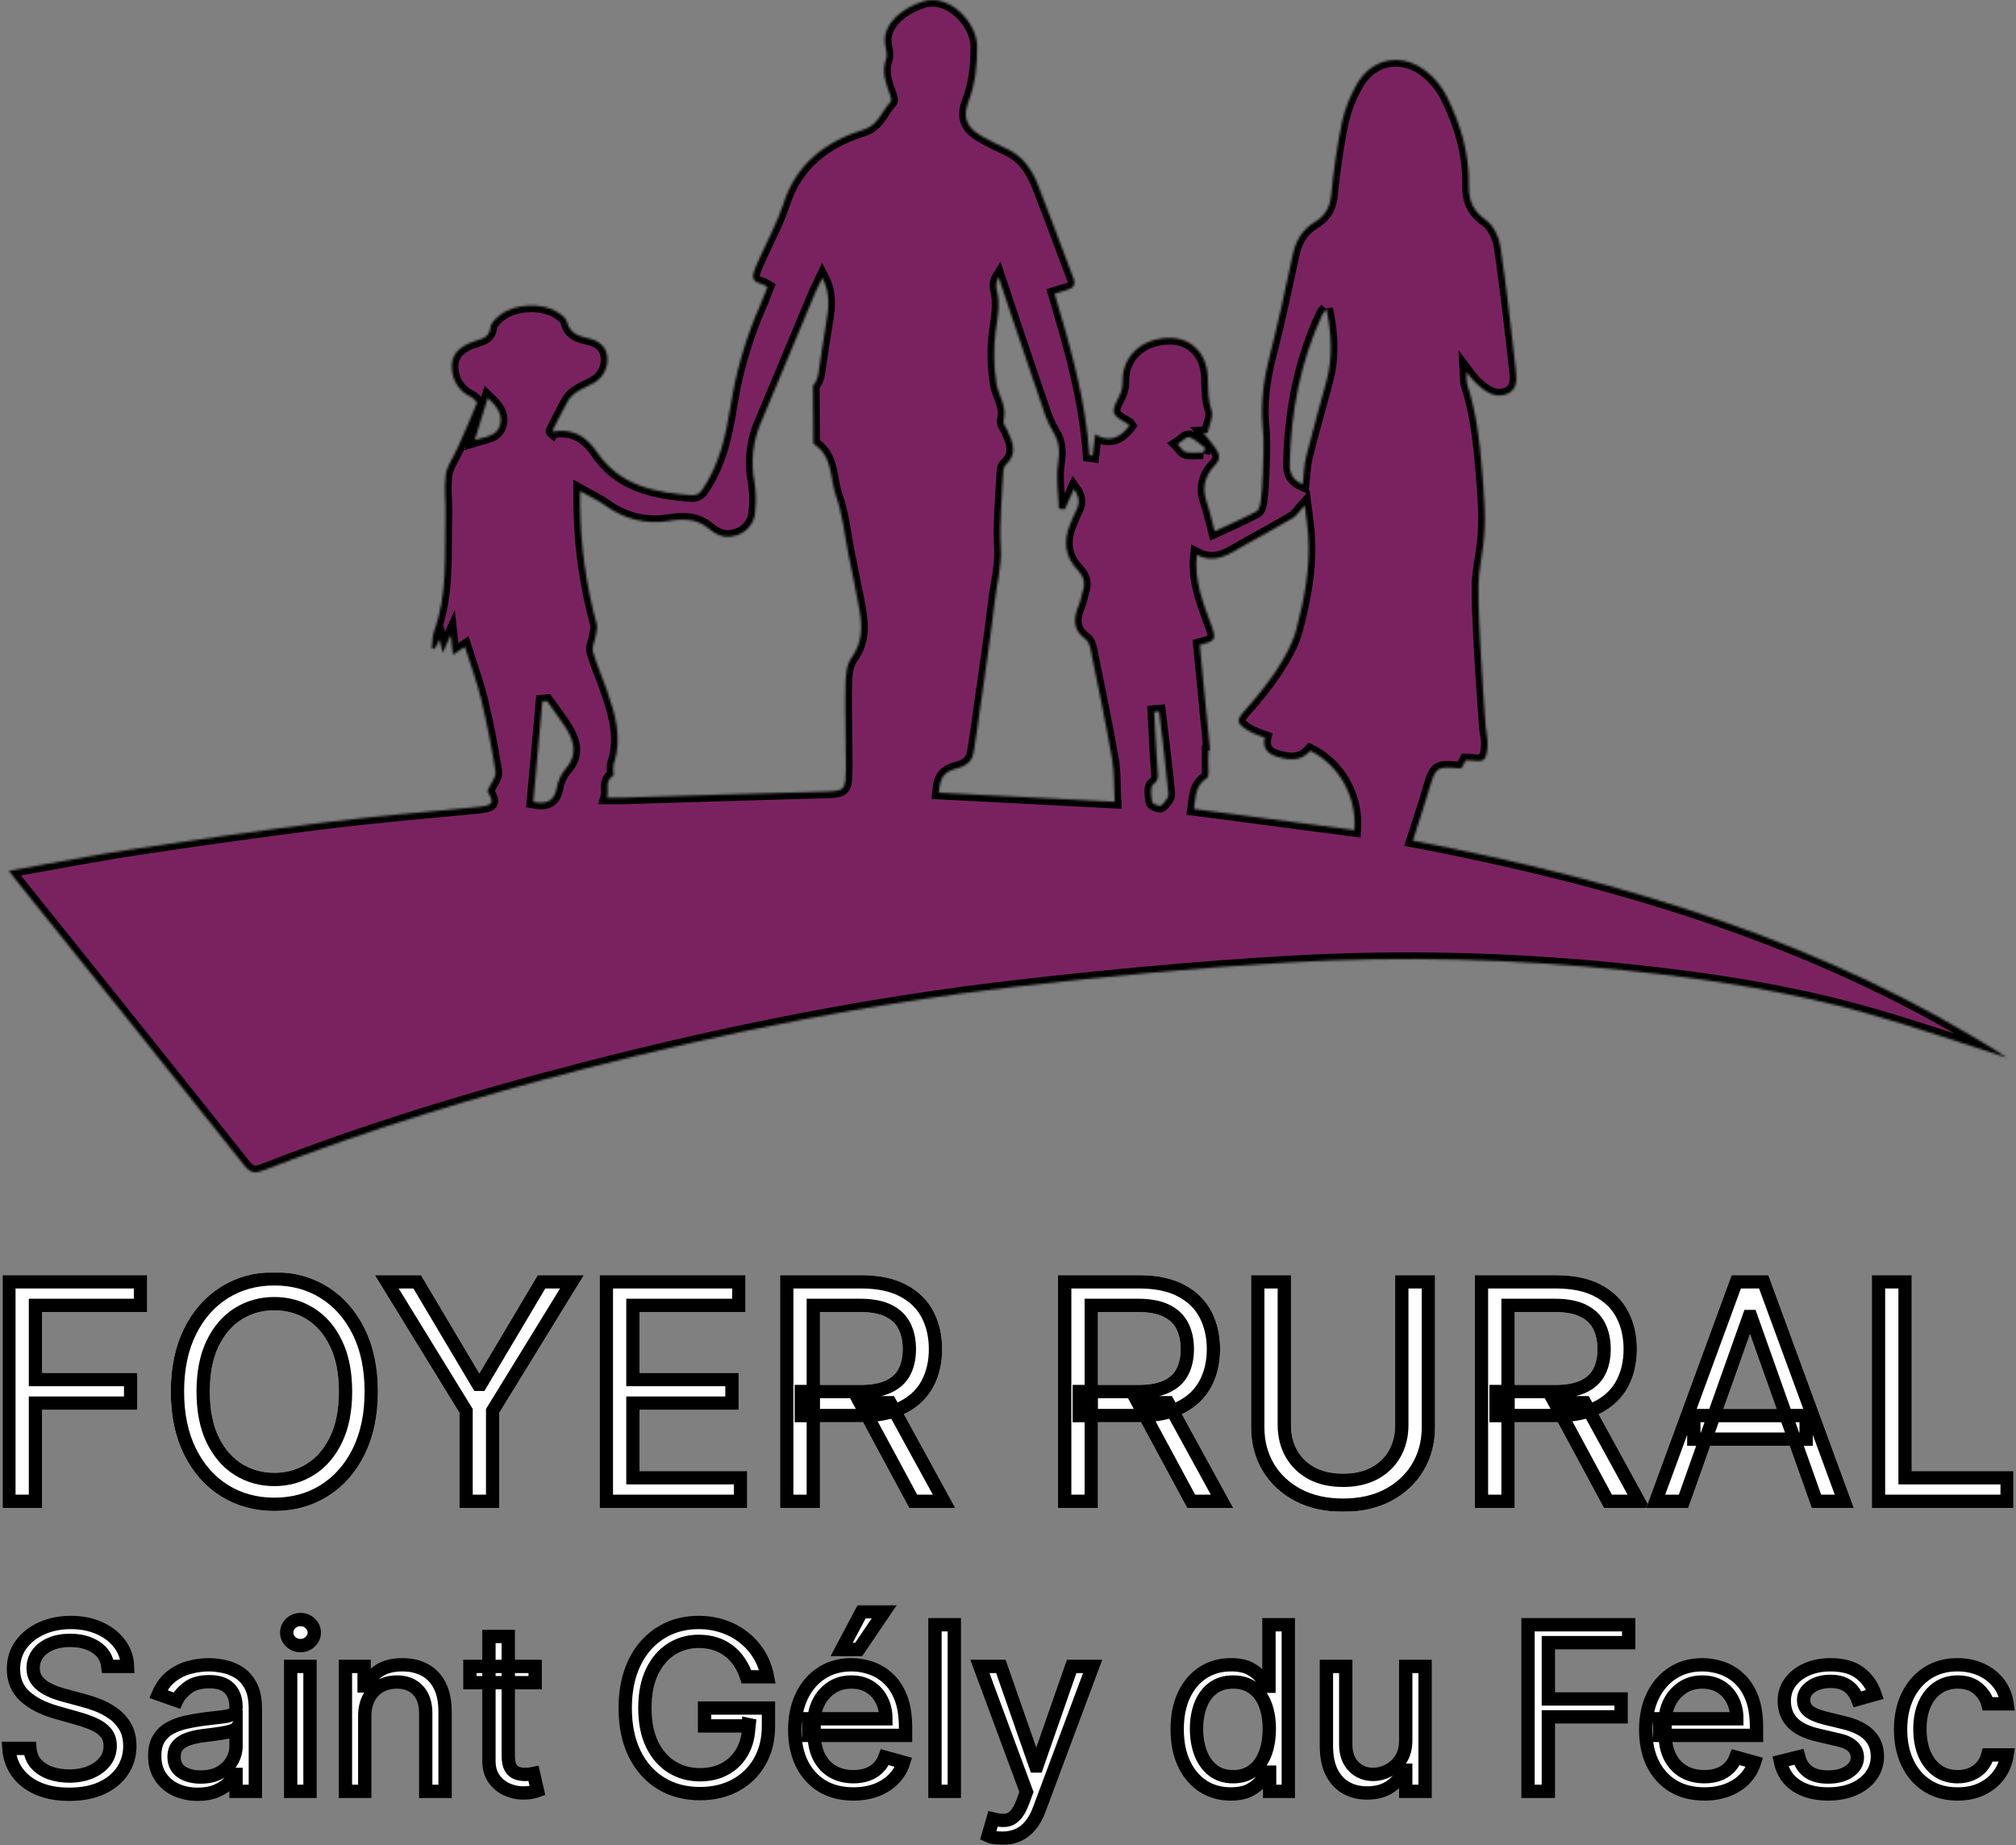 <svg width="908" height="831" viewBox="0 0 908 831" fill="none" xmlns="http://www.w3.org/2000/svg">
<rect x="0" y="0" width="908" height="831" fill="#808080" stroke="none"/>
<mask id="path-1-inside-1_103_2" fill="white">
<path d="M4 392.226C23.809 388.751 42.739 385.051 61.782 382.18C89.871 377.937 118.012 373.98 146.205 370.454C168.602 367.686 191.102 365.739 213.582 363.647C222.213 362.848 222.896 362.079 219.512 356.298C221.126 352.7 223.548 349.973 223.196 347.667C221.509 336.76 219.367 325.905 216.78 315.183C214.875 307.29 212.019 299.633 209.39 291.278L203.998 294.948C203.718 292.324 203.46 289.905 203.035 285.969L199.413 294.005C198.74 291.186 198.378 289.843 197.995 288.049L195.78 292.252L194.466 292.006C194.786 289.454 194.621 286.727 195.501 284.37C201.71 267.395 200.189 249.702 200.675 232.204C200.862 226.054 199.951 219.822 200.81 213.753C201.4 209.653 204.246 205.922 205.985 201.986C209.007 195.2 212.05 188.434 214.813 181.546C215.02 181.023 213.168 179.301 211.988 178.707C209.711 177.646 207.747 176.026 206.283 174C204.819 171.974 203.904 169.61 203.625 167.134C202.694 160.491 206.026 156.125 214.151 153.542C217.494 152.516 220.361 151.83 220.93 147.391C221.189 145.341 223.434 143.291 225.246 141.897C231.714 136.71 244.134 136.136 251.12 140.626C252.807 141.702 254.949 143.219 255.353 144.9C256.636 150.261 260.714 151.409 265.133 152.424C269.78 153.449 273.196 156.227 273.527 160.953C273.732 163.273 273.255 165.602 272.153 167.659C271.051 169.716 269.372 171.413 267.317 172.546C265.102 173.848 262.608 174.719 260.455 176.113C258.676 177.126 257.153 178.528 256.005 180.214C253.376 184.693 251.172 189.439 248.76 194.124C248.657 194.031 248.926 194.411 249.112 194.38C257.858 192.842 264.036 196.512 268.776 203.523C279.126 218.899 295.241 221.974 312.142 223.092C312.907 223.035 313.651 222.815 314.323 222.447C314.994 222.079 315.578 221.571 316.033 220.96C324.065 209.428 326.963 196.03 329.105 182.592C331.58 166.904 336.103 151.602 342.56 137.069C343.667 134.588 344.547 132.005 345.664 129.196C344.63 128.575 343.534 128.06 342.394 127.659C339.237 126.911 338.647 124.922 339.6 122.247C340.334 120.196 341.297 118.146 342.197 116.096C345.799 107.988 350.156 100.116 352.868 91.731C358.715 73.69 371.746 63.798 389.092 58.344C395.581 56.294 397.206 49.99 401.191 45.777C401.698 45.244 401.191 43.522 400.797 42.466C399.017 37.341 396.968 32.431 399.1 26.66C400 24.22 398.479 20.991 398.51 18.131C398.593 9.583 407.504 3.166 415.898 0.603C427.644 -2.974 439.95 10.085 440.085 20.797C440.188 29.602 439.215 37.751 436.111 45.993C433.409 53.168 435.572 57.596 442.269 61.368C445.853 63.413 449.538 65.278 453.312 66.955C460.557 70.194 464.696 76.232 467.429 83.12C472.976 97.061 478.058 111.196 483.429 125.209C484.568 128.192 483.574 129.74 480.687 130.539C478.886 131.042 477.106 131.564 474.984 132.241C482.125 156.258 488.956 180.121 490.685 205.02L492.113 205.225C492.475 202.242 492.837 199.269 493.272 195.641C499.575 199.505 504.563 197.199 508.672 191.786C508.496 191.53 508.372 191.161 508.124 191.028C500.237 186.538 500.196 186.118 504.243 178.143C505.186 176.19 505.654 174.045 505.609 171.88C505.371 160.983 513.547 152.814 525.573 152.209C536.078 151.676 543.52 158.667 543.975 169.881C544.182 174.914 543.923 179.783 545.652 184.816C546.635 187.666 544.565 191.54 543.872 194.954L542.05 195.056C543.841 197.281 545.828 199.392 547.38 201.77C548.933 204.149 550.237 206.414 547.153 209.571C543.013 213.835 541.17 219.391 543.344 225.644C544.741 229.632 545.6 233.845 547.07 239.308C553.673 236.233 559.893 233.537 565.854 230.39C567.034 229.765 567.624 227.407 567.831 225.777C568.342 221.732 568.646 217.665 568.742 213.589C568.918 206.639 569.466 199.618 568.742 192.74C567.624 181.3 569.249 170.383 572.106 159.343C575.945 144.511 579.071 129.483 582.31 114.497C583.656 108.347 586.585 103.396 592.081 100.095C596.841 97.235 599.056 93.319 599.605 87.589C600.647 76.62 602.267 65.712 604.459 54.91C605.758 49.258 607.848 43.814 610.669 38.735C617.334 26.148 631.182 23.257 642.494 32.216C646.244 35.209 649.313 38.954 651.498 43.204C657.832 55.854 661.848 69.272 661.568 83.571C661.444 90.213 663.39 95.021 669.269 99.142C672.591 101.469 675.085 106.573 675.727 110.756C678.48 128.961 680.55 147.278 682.568 165.576C683.034 169.84 683.945 175.273 678.853 177.405C673.171 179.762 668.627 176.113 664.601 172.423C663.128 170.851 661.746 169.198 660.461 167.472C660.627 170.178 660.399 171.849 660.865 173.284C664.88 185.503 666.36 197.998 667.426 210.842C668.379 222.466 669.496 233.885 668.058 245.469C667.313 251.568 665.936 257.657 665.874 263.756C665.771 273.75 666.381 283.765 666.909 293.769C667.509 304.922 668.337 316.075 669.134 327.227C669.32 329.944 670.169 332.66 670.014 335.346C669.921 337.713 669.683 340.881 668.172 342.162C666.661 343.444 663.649 342.408 660.223 342.408L658.298 345.904C658.125 346.002 657.936 346.068 657.739 346.098C646.655 345.196 646.737 345.217 643.436 356.288C641.252 363.617 638.82 370.864 636.346 378.644C731.771 396.818 823.107 424.577 904 476.393C883.777 469.946 862.549 462.555 840.96 456.436C805.429 446.38 768.998 440.875 732.288 437.083C681.836 431.801 631.034 430.598 580.385 433.485C539.463 435.842 498.623 439.707 457.866 444.371C392.259 451.874 327.604 464.81 263.705 481.273C214.513 493.942 165.963 508.652 118.654 527.134C114.866 528.62 112.765 528.323 110.064 524.94C76.137 482.264 42.077 439.69 7.881 397.218C6.815 395.896 5.801 394.543 4 392.226ZM273.403 359.24C276.208 359.24 278.578 359.301 280.958 359.24C310.434 358.358 339.951 357.374 369.386 356.616C380.771 356.329 380.905 356.616 380.967 345.002C381.029 333.05 380.533 321.087 380.781 309.125C380.864 304.778 381.123 299.592 383.493 296.332C388.45 289.495 388.429 282.432 387.156 274.99C385.707 266.595 383.855 258.261 382.178 249.907C380.408 241.071 379.601 231.907 376.589 223.512C373.723 215.496 375.275 205.348 366.364 199.874C366.281 191.253 366.157 182.643 366.167 174.022C366.167 173.315 367.202 172.649 367.492 171.87C367.992 170.804 368.357 169.682 368.579 168.528C369.79 160.799 370.783 153.029 372.129 145.321C373.277 138.719 374.085 132.231 370.4 125.127C369.044 127.956 367.875 130.15 366.912 132.436C358.871 151.645 350.932 170.896 342.818 190.075C339.078 198.572 338.024 207.993 339.796 217.095C340.497 221.465 340.608 225.909 340.127 230.308C340.032 232.726 339.186 235.057 337.705 236.981C336.223 238.906 334.177 240.331 331.848 241.061C326.414 242.998 322.367 240.815 318.289 237.412C316.077 235.726 313.458 234.641 310.693 234.265C307.588 233.911 304.447 234.029 301.378 234.613C290.749 236.294 281.269 233.865 272.575 227.622C269.335 225.296 265.609 223.625 261.252 221.165C261.252 224.178 261.252 225.859 261.252 227.551C261.472 245.665 263.993 263.68 268.756 281.171C269.211 282.873 268.497 284.913 268.207 286.768C267.845 289.044 266.489 291.535 267.058 293.503C268.766 299.387 271.312 305.024 273.32 310.837C277.025 321.548 280.327 332.301 276.497 343.802C275.897 345.586 276.415 347.739 276.415 349.143C272.047 351.777 274.427 355.796 273.403 359.24ZM479.61 229.365L476.94 229.078C476.712 222.302 475.512 215.383 476.568 208.813C477.416 203.523 477.178 199.208 474.498 194.749C472.97 192.269 471.711 189.638 470.741 186.897C465.514 171.736 460.391 156.535 455.289 141.343C453.436 135.839 451.625 130.334 449.793 124.83C448.81 126.41 448.466 128.299 448.83 130.119C450.652 136.782 449.265 143.158 448.344 149.8C447.44 157.386 447.583 165.059 448.768 172.608C449.544 178.163 453.767 183.084 451.977 189.347C451.614 190.618 453.012 192.422 453.746 193.949C456.148 199.198 458.383 204.374 452.981 209.325C452.295 210.071 451.899 211.034 451.863 212.042C451.335 223.604 450.052 235.228 450.714 246.729C451.2 255.012 449.006 262.659 448.075 270.572C446.181 286.635 443.749 302.636 441.503 318.658C440.561 325.403 439.64 332.158 438.512 338.872C437.891 342.562 435.531 344.797 431.805 345.822C424.954 347.718 423.577 349.543 422.822 357.026L502.038 361.126C501.666 354.248 501.935 347.8 500.848 341.547C497.96 325.095 494.514 308.745 491.181 292.345C490.85 290.735 490.146 288.747 488.894 287.865C482.902 283.529 483.471 278.26 485.965 272.428C486.762 270.562 486.938 268.45 487.611 266.523C488.915 262.761 488.252 259.758 485.375 256.755C479.714 250.83 478.793 243.859 481.939 236.346C482.86 234.142 483.647 231.866 484.775 229.765C486.627 226.29 485.913 223.286 483.688 220.201L479.61 229.365ZM544.989 337.826L544.275 338.021C544.275 339.866 544.275 341.701 544.161 343.546C544.068 345.904 544.793 349.635 543.613 350.383C538.128 353.868 538.573 359.137 537.745 364.375L610.037 373.878C611.197 358.891 603.155 344.571 590.166 338.144C585.736 343.177 580.241 342.449 574.641 340.635C570.501 339.282 568.607 336.391 569.642 332.219C567.862 331.563 566.538 331.194 565.306 330.61C564.039 330.077 562.814 329.45 561.642 328.734C556.798 325.659 556.902 324.326 560.607 320.042C565.692 314.487 570.371 308.582 574.61 302.37C578.367 296.568 582.052 290.305 583.811 283.724C587.537 269.763 590.218 255.494 589.234 240.887C588.945 236.602 588.199 232.338 587.63 227.561C585.229 230.195 584.08 232.245 582.352 233.27C575.169 237.545 567.79 241.471 560.524 245.571C553.89 249.343 547.556 254.284 539.038 249.866C537.786 261.583 541.885 271.587 545.59 281.643C547.918 288.009 547.567 288.644 540.353 290.51C541.885 306.193 543.437 321.979 544.989 337.826ZM597.411 139.17C596.78 139.883 596.202 140.64 595.682 141.436C585.622 162.962 581.358 185.749 580.872 209.325C580.789 213.354 582.466 216.296 586.761 218.182C587.289 213.63 587.34 209.499 588.313 205.594C591.17 194.206 594.44 182.92 597.462 171.562C600.226 161.137 599.843 150.764 597.411 139.119V139.17ZM246.338 315.736L244.268 315.931L240.18 361.157C245.831 362.274 249.63 361.157 250.778 354.822C251.292 351.768 252.605 348.902 254.587 346.509C260.507 339.938 258.561 333.685 254.587 327.391C251.969 323.393 249.091 319.611 246.338 315.736ZM522.055 320.472L519.829 320.657C520.316 329.616 520.647 338.585 521.402 347.523C521.62 350.055 521.837 351.47 519.333 353.376C517.925 354.463 518.525 358.584 518.939 361.218C519.074 362.038 522.406 363.36 522.872 362.94C524.404 361.546 526.432 359.352 526.277 357.651C525.149 345.237 523.524 332.855 522.055 320.472ZM219.688 179.188C217.618 185.862 215.869 191.592 213.82 198.203C218.767 196.666 223.797 196.502 225.204 191.489C226.581 186.641 223.693 182.92 219.688 179.188ZM542.05 203.79L542.826 201.832C540.456 200.11 538.293 197.732 535.633 196.912C534.371 196.512 532.176 198.962 530.407 200.069C531.628 201.309 532.673 203.298 534.112 203.626C536.627 204.179 539.39 203.749 542.05 203.749V203.79Z"/>
</mask>
<path d="M4 392.226C23.809 388.751 42.739 385.051 61.782 382.18C89.871 377.937 118.012 373.98 146.205 370.454C168.602 367.686 191.102 365.739 213.582 363.647C222.213 362.848 222.896 362.079 219.512 356.298C221.126 352.7 223.548 349.973 223.196 347.667C221.509 336.76 219.367 325.905 216.78 315.183C214.875 307.29 212.019 299.633 209.39 291.278L203.998 294.948C203.718 292.324 203.46 289.905 203.035 285.969L199.413 294.005C198.74 291.186 198.378 289.843 197.995 288.049L195.78 292.252L194.466 292.006C194.786 289.454 194.621 286.727 195.501 284.37C201.71 267.395 200.189 249.702 200.675 232.204C200.862 226.054 199.951 219.822 200.81 213.753C201.4 209.653 204.246 205.922 205.985 201.986C209.007 195.2 212.05 188.434 214.813 181.546C215.02 181.023 213.168 179.301 211.988 178.707C209.711 177.646 207.747 176.026 206.283 174C204.819 171.974 203.904 169.61 203.625 167.134C202.694 160.491 206.026 156.125 214.151 153.542C217.494 152.516 220.361 151.83 220.93 147.391C221.189 145.341 223.434 143.291 225.246 141.897C231.714 136.71 244.134 136.136 251.12 140.626C252.807 141.702 254.949 143.219 255.353 144.9C256.636 150.261 260.714 151.409 265.133 152.424C269.78 153.449 273.196 156.227 273.527 160.953C273.732 163.273 273.255 165.602 272.153 167.659C271.051 169.716 269.372 171.413 267.317 172.546C265.102 173.848 262.608 174.719 260.455 176.113C258.676 177.126 257.153 178.528 256.005 180.214C253.376 184.693 251.172 189.439 248.76 194.124C248.657 194.031 248.926 194.411 249.112 194.38C257.858 192.842 264.036 196.512 268.776 203.523C279.126 218.899 295.241 221.974 312.142 223.092C312.907 223.035 313.651 222.815 314.323 222.447C314.994 222.079 315.578 221.571 316.033 220.96C324.065 209.428 326.963 196.03 329.105 182.592C331.58 166.904 336.103 151.602 342.56 137.069C343.667 134.588 344.547 132.005 345.664 129.196C344.63 128.575 343.534 128.06 342.394 127.659C339.237 126.911 338.647 124.922 339.6 122.247C340.334 120.196 341.297 118.146 342.197 116.096C345.799 107.988 350.156 100.116 352.868 91.731C358.715 73.69 371.746 63.798 389.092 58.344C395.581 56.294 397.206 49.99 401.191 45.777C401.698 45.244 401.191 43.522 400.797 42.466C399.017 37.341 396.968 32.431 399.1 26.66C400 24.22 398.479 20.991 398.51 18.131C398.593 9.583 407.504 3.166 415.898 0.603C427.644 -2.974 439.95 10.085 440.085 20.797C440.188 29.602 439.215 37.751 436.111 45.993C433.409 53.168 435.572 57.596 442.269 61.368C445.853 63.413 449.538 65.278 453.312 66.955C460.557 70.194 464.696 76.232 467.429 83.12C472.976 97.061 478.058 111.196 483.429 125.209C484.568 128.192 483.574 129.74 480.687 130.539C478.886 131.042 477.106 131.564 474.984 132.241C482.125 156.258 488.956 180.121 490.685 205.02L492.113 205.225C492.475 202.242 492.837 199.269 493.272 195.641C499.575 199.505 504.563 197.199 508.672 191.786C508.496 191.53 508.372 191.161 508.124 191.028C500.237 186.538 500.196 186.118 504.243 178.143C505.186 176.19 505.654 174.045 505.609 171.88C505.371 160.983 513.547 152.814 525.573 152.209C536.078 151.676 543.52 158.667 543.975 169.881C544.182 174.914 543.923 179.783 545.652 184.816C546.635 187.666 544.565 191.54 543.872 194.954L542.05 195.056C543.841 197.281 545.828 199.392 547.38 201.77C548.933 204.149 550.237 206.414 547.153 209.571C543.013 213.835 541.17 219.391 543.344 225.644C544.741 229.632 545.6 233.845 547.07 239.308C553.673 236.233 559.893 233.537 565.854 230.39C567.034 229.765 567.624 227.407 567.831 225.777C568.342 221.732 568.646 217.665 568.742 213.589C568.918 206.639 569.466 199.618 568.742 192.74C567.624 181.3 569.249 170.383 572.106 159.343C575.945 144.511 579.071 129.483 582.31 114.497C583.656 108.347 586.585 103.396 592.081 100.095C596.841 97.235 599.056 93.319 599.605 87.589C600.647 76.62 602.267 65.712 604.459 54.91C605.758 49.258 607.848 43.814 610.669 38.735C617.334 26.148 631.182 23.257 642.494 32.216C646.244 35.209 649.313 38.954 651.498 43.204C657.832 55.854 661.848 69.272 661.568 83.571C661.444 90.213 663.39 95.021 669.269 99.142C672.591 101.469 675.085 106.573 675.727 110.756C678.48 128.961 680.55 147.278 682.568 165.576C683.034 169.84 683.945 175.273 678.853 177.405C673.171 179.762 668.627 176.113 664.601 172.423C663.128 170.851 661.746 169.198 660.461 167.472C660.627 170.178 660.399 171.849 660.865 173.284C664.88 185.503 666.36 197.998 667.426 210.842C668.379 222.466 669.496 233.885 668.058 245.469C667.313 251.568 665.936 257.657 665.874 263.756C665.771 273.75 666.381 283.765 666.909 293.769C667.509 304.922 668.337 316.075 669.134 327.227C669.32 329.944 670.169 332.66 670.014 335.346C669.921 337.713 669.683 340.881 668.172 342.162C666.661 343.444 663.649 342.408 660.223 342.408L658.298 345.904C658.125 346.002 657.936 346.068 657.739 346.098C646.655 345.196 646.737 345.217 643.436 356.288C641.252 363.617 638.82 370.864 636.346 378.644C731.771 396.818 823.107 424.577 904 476.393C883.777 469.946 862.549 462.555 840.96 456.436C805.429 446.38 768.998 440.875 732.288 437.083C681.836 431.801 631.034 430.598 580.385 433.485C539.463 435.842 498.623 439.707 457.866 444.371C392.259 451.874 327.604 464.81 263.705 481.273C214.513 493.942 165.963 508.652 118.654 527.134C114.866 528.62 112.765 528.323 110.064 524.94C76.137 482.264 42.077 439.69 7.881 397.218C6.815 395.896 5.801 394.543 4 392.226ZM273.403 359.24C276.208 359.24 278.578 359.301 280.958 359.24C310.434 358.358 339.951 357.374 369.386 356.616C380.771 356.329 380.905 356.616 380.967 345.002C381.029 333.05 380.533 321.087 380.781 309.125C380.864 304.778 381.123 299.592 383.493 296.332C388.45 289.495 388.429 282.432 387.156 274.99C385.707 266.595 383.855 258.261 382.178 249.907C380.408 241.071 379.601 231.907 376.589 223.512C373.723 215.496 375.275 205.348 366.364 199.874C366.281 191.253 366.157 182.643 366.167 174.022C366.167 173.315 367.202 172.649 367.492 171.87C367.992 170.804 368.357 169.682 368.579 168.528C369.79 160.799 370.783 153.029 372.129 145.321C373.277 138.719 374.085 132.231 370.4 125.127C369.044 127.956 367.875 130.15 366.912 132.436C358.871 151.645 350.932 170.896 342.818 190.075C339.078 198.572 338.024 207.993 339.796 217.095C340.497 221.465 340.608 225.909 340.127 230.308C340.032 232.726 339.186 235.057 337.705 236.981C336.223 238.906 334.177 240.331 331.848 241.061C326.414 242.998 322.367 240.815 318.289 237.412C316.077 235.726 313.458 234.641 310.693 234.265C307.588 233.911 304.447 234.029 301.378 234.613C290.749 236.294 281.269 233.865 272.575 227.622C269.335 225.296 265.609 223.625 261.252 221.165C261.252 224.178 261.252 225.859 261.252 227.551C261.472 245.665 263.993 263.68 268.756 281.171C269.211 282.873 268.497 284.913 268.207 286.768C267.845 289.044 266.489 291.535 267.058 293.503C268.766 299.387 271.312 305.024 273.32 310.837C277.025 321.548 280.327 332.301 276.497 343.802C275.897 345.586 276.415 347.739 276.415 349.143C272.047 351.777 274.427 355.796 273.403 359.24ZM479.61 229.365L476.94 229.078C476.712 222.302 475.512 215.383 476.568 208.813C477.416 203.523 477.178 199.208 474.498 194.749C472.97 192.269 471.711 189.638 470.741 186.897C465.514 171.736 460.391 156.535 455.289 141.343C453.436 135.839 451.625 130.334 449.793 124.83C448.81 126.41 448.466 128.299 448.83 130.119C450.652 136.782 449.265 143.158 448.344 149.8C447.44 157.386 447.583 165.059 448.768 172.608C449.544 178.163 453.767 183.084 451.977 189.347C451.614 190.618 453.012 192.422 453.746 193.949C456.148 199.198 458.383 204.374 452.981 209.325C452.295 210.071 451.899 211.034 451.863 212.042C451.335 223.604 450.052 235.228 450.714 246.729C451.2 255.012 449.006 262.659 448.075 270.572C446.181 286.635 443.749 302.636 441.503 318.658C440.561 325.403 439.64 332.158 438.512 338.872C437.891 342.562 435.531 344.797 431.805 345.822C424.954 347.718 423.577 349.543 422.822 357.026L502.038 361.126C501.666 354.248 501.935 347.8 500.848 341.547C497.96 325.095 494.514 308.745 491.181 292.345C490.85 290.735 490.146 288.747 488.894 287.865C482.902 283.529 483.471 278.26 485.965 272.428C486.762 270.562 486.938 268.45 487.611 266.523C488.915 262.761 488.252 259.758 485.375 256.755C479.714 250.83 478.793 243.859 481.939 236.346C482.86 234.142 483.647 231.866 484.775 229.765C486.627 226.29 485.913 223.286 483.688 220.201L479.61 229.365ZM544.989 337.826L544.275 338.021C544.275 339.866 544.275 341.701 544.161 343.546C544.068 345.904 544.793 349.635 543.613 350.383C538.128 353.868 538.573 359.137 537.745 364.375L610.037 373.878C611.197 358.891 603.155 344.571 590.166 338.144C585.736 343.177 580.241 342.449 574.641 340.635C570.501 339.282 568.607 336.391 569.642 332.219C567.862 331.563 566.538 331.194 565.306 330.61C564.039 330.077 562.814 329.45 561.642 328.734C556.798 325.659 556.902 324.326 560.607 320.042C565.692 314.487 570.371 308.582 574.61 302.37C578.367 296.568 582.052 290.305 583.811 283.724C587.537 269.763 590.218 255.494 589.234 240.887C588.945 236.602 588.199 232.338 587.63 227.561C585.229 230.195 584.08 232.245 582.352 233.27C575.169 237.545 567.79 241.471 560.524 245.571C553.89 249.343 547.556 254.284 539.038 249.866C537.786 261.583 541.885 271.587 545.59 281.643C547.918 288.009 547.567 288.644 540.353 290.51C541.885 306.193 543.437 321.979 544.989 337.826ZM597.411 139.17C596.78 139.883 596.202 140.64 595.682 141.436C585.622 162.962 581.358 185.749 580.872 209.325C580.789 213.354 582.466 216.296 586.761 218.182C587.289 213.63 587.34 209.499 588.313 205.594C591.17 194.206 594.44 182.92 597.462 171.562C600.226 161.137 599.843 150.764 597.411 139.119V139.17ZM246.338 315.736L244.268 315.931L240.18 361.157C245.831 362.274 249.63 361.157 250.778 354.822C251.292 351.768 252.605 348.902 254.587 346.509C260.507 339.938 258.561 333.685 254.587 327.391C251.969 323.393 249.091 319.611 246.338 315.736ZM522.055 320.472L519.829 320.657C520.316 329.616 520.647 338.585 521.402 347.523C521.62 350.055 521.837 351.47 519.333 353.376C517.925 354.463 518.525 358.584 518.939 361.218C519.074 362.038 522.406 363.36 522.872 362.94C524.404 361.546 526.432 359.352 526.277 357.651C525.149 345.237 523.524 332.855 522.055 320.472ZM219.688 179.188C217.618 185.862 215.869 191.592 213.82 198.203C218.767 196.666 223.797 196.502 225.204 191.489C226.581 186.641 223.693 182.92 219.688 179.188ZM542.05 203.79L542.826 201.832C540.456 200.11 538.293 197.732 535.633 196.912C534.371 196.512 532.176 198.962 530.407 200.069C531.628 201.309 532.673 203.298 534.112 203.626C536.627 204.179 539.39 203.749 542.05 203.749V203.79Z" fill="#7A2260" stroke="black" stroke-width="6" mask="url(#path-1-inside-1_103_2)"/>
<mask id="path-2-outside-2_103_2" maskUnits="userSpaceOnUse" x="1" y="572.985" width="906" height="108" fill="black">
<rect fill="white" x="1" y="572.985" width="906" height="108"/>
<path d="M4 676.204V577.337H63.282V587.957H15.972V621.364H58.84V631.984H15.972V676.204H4Z"/>
<path d="M167.205 626.77C167.205 637.198 165.322 646.209 161.557 653.804C157.792 661.399 152.626 667.257 146.061 671.376C139.495 675.496 131.997 677.555 123.565 677.555C115.133 677.555 107.634 675.496 101.069 671.376C94.503 667.257 89.338 661.399 85.572 653.804C81.807 646.209 79.924 637.198 79.924 626.77C79.924 616.343 81.807 607.332 85.572 599.736C89.338 592.141 94.503 586.284 101.069 582.164C107.634 578.045 115.133 575.985 123.565 575.985C131.997 575.985 139.495 578.045 146.061 582.164C152.626 586.284 157.792 592.141 161.557 599.736C165.322 607.332 167.205 616.343 167.205 626.77ZM155.619 626.77C155.619 618.21 154.187 610.984 151.323 605.095C148.491 599.205 144.645 594.748 139.785 591.723C134.958 588.698 129.551 587.185 123.565 587.185C117.579 587.185 112.156 588.698 107.296 591.723C102.469 594.748 98.623 599.205 95.758 605.095C92.926 610.984 91.51 618.21 91.51 626.77C91.51 635.331 92.926 642.556 95.758 648.446C98.623 654.335 102.469 658.793 107.296 661.818C112.156 664.843 117.579 666.356 123.565 666.356C129.551 666.356 134.958 664.843 139.785 661.818C144.645 658.793 148.491 654.335 151.323 648.446C154.187 642.556 155.619 635.331 155.619 626.77Z"/>
<path d="M174.193 577.337H187.903L215.323 623.488H216.482L243.902 577.337H257.612L221.889 635.46V676.204H209.916V635.46L174.193 577.337Z"/>
<path d="M273.096 676.204V577.337H332.764V587.957H285.068V621.364H329.674V631.984H285.068V665.583H333.536V676.204H273.096Z"/>
<path d="M354.343 676.204V577.337H387.749C395.473 577.337 401.813 578.656 406.769 581.295C411.725 583.902 415.394 587.491 417.776 592.061C420.157 596.631 421.348 601.828 421.348 607.653C421.348 613.479 420.157 618.644 417.776 623.15C415.394 627.655 411.741 631.196 406.817 633.77C401.893 636.313 395.601 637.584 387.942 637.584H360.908V626.77H387.556C392.834 626.77 397.082 625.998 400.3 624.453C403.551 622.908 405.9 620.72 407.348 617.888C408.829 615.023 409.569 611.612 409.569 607.653C409.569 603.695 408.829 600.235 407.348 597.274C405.868 594.314 403.502 592.029 400.252 590.419C397.001 588.778 392.705 587.957 387.363 587.957H366.315V676.204H354.343ZM400.88 631.791L425.21 676.204H411.307L387.363 631.791H400.88Z"/>
<path d="M479.531 676.204V577.337H512.938C520.661 577.337 527.002 578.656 531.958 581.295C536.914 583.902 540.583 587.491 542.964 592.061C545.346 596.631 546.537 601.828 546.537 607.653C546.537 613.479 545.346 618.644 542.964 623.15C540.583 627.655 536.93 631.196 532.006 633.77C527.082 636.313 520.79 637.584 513.131 637.584H486.097V626.77H512.744C518.022 626.77 522.271 625.998 525.489 624.453C528.74 622.908 531.089 620.72 532.537 617.888C534.018 615.023 534.758 611.612 534.758 607.653C534.758 603.695 534.018 600.235 532.537 597.274C531.057 594.314 528.691 592.029 525.441 590.419C522.19 588.778 517.894 587.957 512.551 587.957H491.504V676.204H479.531ZM526.068 631.791L550.399 676.204H536.496L512.551 631.791H526.068Z"/>
<path d="M631.368 577.337H643.34V642.798C643.34 649.556 641.747 655.59 638.561 660.901C635.407 666.179 630.949 670.346 625.189 673.404C619.428 676.429 612.669 677.942 604.913 677.942C597.157 677.942 590.398 676.429 584.638 673.404C578.877 670.346 574.403 666.179 571.217 660.901C568.063 655.59 566.486 649.556 566.486 642.798V577.337H578.459V641.832C578.459 646.66 579.521 650.956 581.645 654.721C583.769 658.455 586.794 661.399 590.72 663.556C594.679 665.68 599.41 666.742 604.913 666.742C610.416 666.742 615.147 665.68 619.106 663.556C623.064 661.399 626.09 658.455 628.182 654.721C630.306 650.956 631.368 646.66 631.368 641.832V577.337Z"/>
<path d="M667.248 676.204V577.337H700.654C708.378 577.337 714.718 578.656 719.674 581.295C724.631 583.902 728.3 587.491 730.681 592.061C733.063 596.631 734.253 601.828 734.253 607.653C734.253 613.479 733.063 618.644 730.681 623.15C728.3 627.655 724.647 631.196 719.723 633.77C714.799 636.313 708.507 637.584 700.847 637.584H673.813V626.77H700.461C705.739 626.77 709.987 625.998 713.206 624.453C716.456 622.908 718.806 620.72 720.254 617.888C721.734 615.023 722.474 611.612 722.474 607.653C722.474 603.695 721.734 600.235 720.254 597.274C718.773 594.314 716.408 592.029 713.157 590.419C709.907 588.778 705.61 587.957 700.268 587.957H679.22V676.204H667.248ZM713.785 631.791L738.116 676.204H724.212L700.268 631.791H713.785Z"/>
<path d="M758.258 676.204H745.707L782.009 577.337H794.368L830.67 676.204H818.119L788.575 592.978H787.802L758.258 676.204ZM762.893 637.584H813.485V648.204H762.893V637.584Z"/>
<path d="M846.07 676.204V577.337H858.042V665.583H904V676.204H846.07Z"/>
</mask>
<path d="M4 676.204V577.337H63.282V587.957H15.972V621.364H58.84V631.984H15.972V676.204H4Z" fill="white"/>
<path d="M167.205 626.77C167.205 637.198 165.322 646.209 161.557 653.804C157.792 661.399 152.626 667.257 146.061 671.376C139.495 675.496 131.997 677.555 123.565 677.555C115.133 677.555 107.634 675.496 101.069 671.376C94.503 667.257 89.338 661.399 85.572 653.804C81.807 646.209 79.924 637.198 79.924 626.77C79.924 616.343 81.807 607.332 85.572 599.736C89.338 592.141 94.503 586.284 101.069 582.164C107.634 578.045 115.133 575.985 123.565 575.985C131.997 575.985 139.495 578.045 146.061 582.164C152.626 586.284 157.792 592.141 161.557 599.736C165.322 607.332 167.205 616.343 167.205 626.77ZM155.619 626.77C155.619 618.21 154.187 610.984 151.323 605.095C148.491 599.205 144.645 594.748 139.785 591.723C134.958 588.698 129.551 587.185 123.565 587.185C117.579 587.185 112.156 588.698 107.296 591.723C102.469 594.748 98.623 599.205 95.758 605.095C92.926 610.984 91.51 618.21 91.51 626.77C91.51 635.331 92.926 642.556 95.758 648.446C98.623 654.335 102.469 658.793 107.296 661.818C112.156 664.843 117.579 666.356 123.565 666.356C129.551 666.356 134.958 664.843 139.785 661.818C144.645 658.793 148.491 654.335 151.323 648.446C154.187 642.556 155.619 635.331 155.619 626.77Z" fill="white"/>
<path d="M174.193 577.337H187.903L215.323 623.488H216.482L243.902 577.337H257.612L221.889 635.46V676.204H209.916V635.46L174.193 577.337Z" fill="white"/>
<path d="M273.096 676.204V577.337H332.764V587.957H285.068V621.364H329.674V631.984H285.068V665.583H333.536V676.204H273.096Z" fill="white"/>
<path d="M354.343 676.204V577.337H387.749C395.473 577.337 401.813 578.656 406.769 581.295C411.725 583.902 415.394 587.491 417.776 592.061C420.157 596.631 421.348 601.828 421.348 607.653C421.348 613.479 420.157 618.644 417.776 623.15C415.394 627.655 411.741 631.196 406.817 633.77C401.893 636.313 395.601 637.584 387.942 637.584H360.908V626.77H387.556C392.834 626.77 397.082 625.998 400.3 624.453C403.551 622.908 405.9 620.72 407.348 617.888C408.829 615.023 409.569 611.612 409.569 607.653C409.569 603.695 408.829 600.235 407.348 597.274C405.868 594.314 403.502 592.029 400.252 590.419C397.001 588.778 392.705 587.957 387.363 587.957H366.315V676.204H354.343ZM400.88 631.791L425.21 676.204H411.307L387.363 631.791H400.88Z" fill="white"/>
<path d="M479.531 676.204V577.337H512.938C520.661 577.337 527.002 578.656 531.958 581.295C536.914 583.902 540.583 587.491 542.964 592.061C545.346 596.631 546.537 601.828 546.537 607.653C546.537 613.479 545.346 618.644 542.964 623.15C540.583 627.655 536.93 631.196 532.006 633.77C527.082 636.313 520.79 637.584 513.131 637.584H486.097V626.77H512.744C518.022 626.77 522.271 625.998 525.489 624.453C528.74 622.908 531.089 620.72 532.537 617.888C534.018 615.023 534.758 611.612 534.758 607.653C534.758 603.695 534.018 600.235 532.537 597.274C531.057 594.314 528.691 592.029 525.441 590.419C522.19 588.778 517.894 587.957 512.551 587.957H491.504V676.204H479.531ZM526.068 631.791L550.399 676.204H536.496L512.551 631.791H526.068Z" fill="white"/>
<path d="M631.368 577.337H643.34V642.798C643.34 649.556 641.747 655.59 638.561 660.901C635.407 666.179 630.949 670.346 625.189 673.404C619.428 676.429 612.669 677.942 604.913 677.942C597.157 677.942 590.398 676.429 584.638 673.404C578.877 670.346 574.403 666.179 571.217 660.901C568.063 655.59 566.486 649.556 566.486 642.798V577.337H578.459V641.832C578.459 646.66 579.521 650.956 581.645 654.721C583.769 658.455 586.794 661.399 590.72 663.556C594.679 665.68 599.41 666.742 604.913 666.742C610.416 666.742 615.147 665.68 619.106 663.556C623.064 661.399 626.09 658.455 628.182 654.721C630.306 650.956 631.368 646.66 631.368 641.832V577.337Z" fill="white"/>
<path d="M667.248 676.204V577.337H700.654C708.378 577.337 714.718 578.656 719.674 581.295C724.631 583.902 728.3 587.491 730.681 592.061C733.063 596.631 734.253 601.828 734.253 607.653C734.253 613.479 733.063 618.644 730.681 623.15C728.3 627.655 724.647 631.196 719.723 633.77C714.799 636.313 708.507 637.584 700.847 637.584H673.813V626.77H700.461C705.739 626.77 709.987 625.998 713.206 624.453C716.456 622.908 718.806 620.72 720.254 617.888C721.734 615.023 722.474 611.612 722.474 607.653C722.474 603.695 721.734 600.235 720.254 597.274C718.773 594.314 716.408 592.029 713.157 590.419C709.907 588.778 705.61 587.957 700.268 587.957H679.22V676.204H667.248ZM713.785 631.791L738.116 676.204H724.212L700.268 631.791H713.785Z" fill="white"/>
<path d="M758.258 676.204H745.707L782.009 577.337H794.368L830.67 676.204H818.119L788.575 592.978H787.802L758.258 676.204ZM762.893 637.584H813.485V648.204H762.893V637.584Z" fill="white"/>
<path d="M846.07 676.204V577.337H858.042V665.583H904V676.204H846.07Z" fill="white"/>
<path d="M4 676.204V577.337H63.282V587.957H15.972V621.364H58.84V631.984H15.972V676.204H4Z" stroke="white" stroke-width="6" mask="url(#path-2-outside-2_103_2)"/>
<path d="M4 676.204V577.337H63.282V587.957H15.972V621.364H58.84V631.984H15.972V676.204H4Z" stroke="black" stroke-width="6" mask="url(#path-2-outside-2_103_2)"/>
<path d="M167.205 626.77C167.205 637.198 165.322 646.209 161.557 653.804C157.792 661.399 152.626 667.257 146.061 671.376C139.495 675.496 131.997 677.555 123.565 677.555C115.133 677.555 107.634 675.496 101.069 671.376C94.503 667.257 89.338 661.399 85.572 653.804C81.807 646.209 79.924 637.198 79.924 626.77C79.924 616.343 81.807 607.332 85.572 599.736C89.338 592.141 94.503 586.284 101.069 582.164C107.634 578.045 115.133 575.985 123.565 575.985C131.997 575.985 139.495 578.045 146.061 582.164C152.626 586.284 157.792 592.141 161.557 599.736C165.322 607.332 167.205 616.343 167.205 626.77ZM155.619 626.77C155.619 618.21 154.187 610.984 151.323 605.095C148.491 599.205 144.645 594.748 139.785 591.723C134.958 588.698 129.551 587.185 123.565 587.185C117.579 587.185 112.156 588.698 107.296 591.723C102.469 594.748 98.623 599.205 95.758 605.095C92.926 610.984 91.51 618.21 91.51 626.77C91.51 635.331 92.926 642.556 95.758 648.446C98.623 654.335 102.469 658.793 107.296 661.818C112.156 664.843 117.579 666.356 123.565 666.356C129.551 666.356 134.958 664.843 139.785 661.818C144.645 658.793 148.491 654.335 151.323 648.446C154.187 642.556 155.619 635.331 155.619 626.77Z" stroke="white" stroke-width="6" mask="url(#path-2-outside-2_103_2)"/>
<path d="M167.205 626.77C167.205 637.198 165.322 646.209 161.557 653.804C157.792 661.399 152.626 667.257 146.061 671.376C139.495 675.496 131.997 677.555 123.565 677.555C115.133 677.555 107.634 675.496 101.069 671.376C94.503 667.257 89.338 661.399 85.572 653.804C81.807 646.209 79.924 637.198 79.924 626.77C79.924 616.343 81.807 607.332 85.572 599.736C89.338 592.141 94.503 586.284 101.069 582.164C107.634 578.045 115.133 575.985 123.565 575.985C131.997 575.985 139.495 578.045 146.061 582.164C152.626 586.284 157.792 592.141 161.557 599.736C165.322 607.332 167.205 616.343 167.205 626.77ZM155.619 626.77C155.619 618.21 154.187 610.984 151.323 605.095C148.491 599.205 144.645 594.748 139.785 591.723C134.958 588.698 129.551 587.185 123.565 587.185C117.579 587.185 112.156 588.698 107.296 591.723C102.469 594.748 98.623 599.205 95.758 605.095C92.926 610.984 91.51 618.21 91.51 626.77C91.51 635.331 92.926 642.556 95.758 648.446C98.623 654.335 102.469 658.793 107.296 661.818C112.156 664.843 117.579 666.356 123.565 666.356C129.551 666.356 134.958 664.843 139.785 661.818C144.645 658.793 148.491 654.335 151.323 648.446C154.187 642.556 155.619 635.331 155.619 626.77Z" stroke="black" stroke-width="6" mask="url(#path-2-outside-2_103_2)"/>
<path d="M174.193 577.337H187.903L215.323 623.488H216.482L243.902 577.337H257.612L221.889 635.46V676.204H209.916V635.46L174.193 577.337Z" stroke="white" stroke-width="6" mask="url(#path-2-outside-2_103_2)"/>
<path d="M174.193 577.337H187.903L215.323 623.488H216.482L243.902 577.337H257.612L221.889 635.46V676.204H209.916V635.46L174.193 577.337Z" stroke="black" stroke-width="6" mask="url(#path-2-outside-2_103_2)"/>
<path d="M273.096 676.204V577.337H332.764V587.957H285.068V621.364H329.674V631.984H285.068V665.583H333.536V676.204H273.096Z" stroke="white" stroke-width="6" mask="url(#path-2-outside-2_103_2)"/>
<path d="M273.096 676.204V577.337H332.764V587.957H285.068V621.364H329.674V631.984H285.068V665.583H333.536V676.204H273.096Z" stroke="black" stroke-width="6" mask="url(#path-2-outside-2_103_2)"/>
<path d="M354.343 676.204V577.337H387.749C395.473 577.337 401.813 578.656 406.769 581.295C411.725 583.902 415.394 587.491 417.776 592.061C420.157 596.631 421.348 601.828 421.348 607.653C421.348 613.479 420.157 618.644 417.776 623.15C415.394 627.655 411.741 631.196 406.817 633.77C401.893 636.313 395.601 637.584 387.942 637.584H360.908V626.77H387.556C392.834 626.77 397.082 625.998 400.3 624.453C403.551 622.908 405.9 620.72 407.348 617.888C408.829 615.023 409.569 611.612 409.569 607.653C409.569 603.695 408.829 600.235 407.348 597.274C405.868 594.314 403.502 592.029 400.252 590.419C397.001 588.778 392.705 587.957 387.363 587.957H366.315V676.204H354.343ZM400.88 631.791L425.21 676.204H411.307L387.363 631.791H400.88Z" stroke="white" stroke-width="6" mask="url(#path-2-outside-2_103_2)"/>
<path d="M354.343 676.204V577.337H387.749C395.473 577.337 401.813 578.656 406.769 581.295C411.725 583.902 415.394 587.491 417.776 592.061C420.157 596.631 421.348 601.828 421.348 607.653C421.348 613.479 420.157 618.644 417.776 623.15C415.394 627.655 411.741 631.196 406.817 633.77C401.893 636.313 395.601 637.584 387.942 637.584H360.908V626.77H387.556C392.834 626.77 397.082 625.998 400.3 624.453C403.551 622.908 405.9 620.72 407.348 617.888C408.829 615.023 409.569 611.612 409.569 607.653C409.569 603.695 408.829 600.235 407.348 597.274C405.868 594.314 403.502 592.029 400.252 590.419C397.001 588.778 392.705 587.957 387.363 587.957H366.315V676.204H354.343ZM400.88 631.791L425.21 676.204H411.307L387.363 631.791H400.88Z" stroke="black" stroke-width="6" mask="url(#path-2-outside-2_103_2)"/>
<path d="M479.531 676.204V577.337H512.938C520.661 577.337 527.002 578.656 531.958 581.295C536.914 583.902 540.583 587.491 542.964 592.061C545.346 596.631 546.537 601.828 546.537 607.653C546.537 613.479 545.346 618.644 542.964 623.15C540.583 627.655 536.93 631.196 532.006 633.77C527.082 636.313 520.79 637.584 513.131 637.584H486.097V626.77H512.744C518.022 626.77 522.271 625.998 525.489 624.453C528.74 622.908 531.089 620.72 532.537 617.888C534.018 615.023 534.758 611.612 534.758 607.653C534.758 603.695 534.018 600.235 532.537 597.274C531.057 594.314 528.691 592.029 525.441 590.419C522.19 588.778 517.894 587.957 512.551 587.957H491.504V676.204H479.531ZM526.068 631.791L550.399 676.204H536.496L512.551 631.791H526.068Z" stroke="white" stroke-width="6" mask="url(#path-2-outside-2_103_2)"/>
<path d="M479.531 676.204V577.337H512.938C520.661 577.337 527.002 578.656 531.958 581.295C536.914 583.902 540.583 587.491 542.964 592.061C545.346 596.631 546.537 601.828 546.537 607.653C546.537 613.479 545.346 618.644 542.964 623.15C540.583 627.655 536.93 631.196 532.006 633.77C527.082 636.313 520.79 637.584 513.131 637.584H486.097V626.77H512.744C518.022 626.77 522.271 625.998 525.489 624.453C528.74 622.908 531.089 620.72 532.537 617.888C534.018 615.023 534.758 611.612 534.758 607.653C534.758 603.695 534.018 600.235 532.537 597.274C531.057 594.314 528.691 592.029 525.441 590.419C522.19 588.778 517.894 587.957 512.551 587.957H491.504V676.204H479.531ZM526.068 631.791L550.399 676.204H536.496L512.551 631.791H526.068Z" stroke="black" stroke-width="6" mask="url(#path-2-outside-2_103_2)"/>
<path d="M631.368 577.337H643.34V642.798C643.34 649.556 641.747 655.59 638.561 660.901C635.407 666.179 630.949 670.346 625.189 673.404C619.428 676.429 612.669 677.942 604.913 677.942C597.157 677.942 590.398 676.429 584.638 673.404C578.877 670.346 574.403 666.179 571.217 660.901C568.063 655.59 566.486 649.556 566.486 642.798V577.337H578.459V641.832C578.459 646.66 579.521 650.956 581.645 654.721C583.769 658.455 586.794 661.399 590.72 663.556C594.679 665.68 599.41 666.742 604.913 666.742C610.416 666.742 615.147 665.68 619.106 663.556C623.064 661.399 626.09 658.455 628.182 654.721C630.306 650.956 631.368 646.66 631.368 641.832V577.337Z" stroke="white" stroke-width="6" mask="url(#path-2-outside-2_103_2)"/>
<path d="M631.368 577.337H643.34V642.798C643.34 649.556 641.747 655.59 638.561 660.901C635.407 666.179 630.949 670.346 625.189 673.404C619.428 676.429 612.669 677.942 604.913 677.942C597.157 677.942 590.398 676.429 584.638 673.404C578.877 670.346 574.403 666.179 571.217 660.901C568.063 655.59 566.486 649.556 566.486 642.798V577.337H578.459V641.832C578.459 646.66 579.521 650.956 581.645 654.721C583.769 658.455 586.794 661.399 590.72 663.556C594.679 665.68 599.41 666.742 604.913 666.742C610.416 666.742 615.147 665.68 619.106 663.556C623.064 661.399 626.09 658.455 628.182 654.721C630.306 650.956 631.368 646.66 631.368 641.832V577.337Z" stroke="black" stroke-width="6" mask="url(#path-2-outside-2_103_2)"/>
<path d="M667.248 676.204V577.337H700.654C708.378 577.337 714.718 578.656 719.674 581.295C724.631 583.902 728.3 587.491 730.681 592.061C733.063 596.631 734.253 601.828 734.253 607.653C734.253 613.479 733.063 618.644 730.681 623.15C728.3 627.655 724.647 631.196 719.723 633.77C714.799 636.313 708.507 637.584 700.847 637.584H673.813V626.77H700.461C705.739 626.77 709.987 625.998 713.206 624.453C716.456 622.908 718.806 620.72 720.254 617.888C721.734 615.023 722.474 611.612 722.474 607.653C722.474 603.695 721.734 600.235 720.254 597.274C718.773 594.314 716.408 592.029 713.157 590.419C709.907 588.778 705.61 587.957 700.268 587.957H679.22V676.204H667.248ZM713.785 631.791L738.116 676.204H724.212L700.268 631.791H713.785Z" stroke="white" stroke-width="6" mask="url(#path-2-outside-2_103_2)"/>
<path d="M667.248 676.204V577.337H700.654C708.378 577.337 714.718 578.656 719.674 581.295C724.631 583.902 728.3 587.491 730.681 592.061C733.063 596.631 734.253 601.828 734.253 607.653C734.253 613.479 733.063 618.644 730.681 623.15C728.3 627.655 724.647 631.196 719.723 633.77C714.799 636.313 708.507 637.584 700.847 637.584H673.813V626.77H700.461C705.739 626.77 709.987 625.998 713.206 624.453C716.456 622.908 718.806 620.72 720.254 617.888C721.734 615.023 722.474 611.612 722.474 607.653C722.474 603.695 721.734 600.235 720.254 597.274C718.773 594.314 716.408 592.029 713.157 590.419C709.907 588.778 705.61 587.957 700.268 587.957H679.22V676.204H667.248ZM713.785 631.791L738.116 676.204H724.212L700.268 631.791H713.785Z" stroke="black" stroke-width="6" mask="url(#path-2-outside-2_103_2)"/>
<path d="M758.258 676.204H745.707L782.009 577.337H794.368L830.67 676.204H818.119L788.575 592.978H787.802L758.258 676.204ZM762.893 637.584H813.485V648.204H762.893V637.584Z" stroke="white" stroke-width="6" mask="url(#path-2-outside-2_103_2)"/>
<path d="M758.258 676.204H745.707L782.009 577.337H794.368L830.67 676.204H818.119L788.575 592.978H787.802L758.258 676.204ZM762.893 637.584H813.485V648.204H762.893V637.584Z" stroke="black" stroke-width="6" mask="url(#path-2-outside-2_103_2)"/>
<path d="M846.07 676.204V577.337H858.042V665.583H904V676.204H846.07Z" stroke="white" stroke-width="6" mask="url(#path-2-outside-2_103_2)"/>
<path d="M846.07 676.204V577.337H858.042V665.583H904V676.204H846.07Z" stroke="black" stroke-width="6" mask="url(#path-2-outside-2_103_2)"/>
<mask id="path-3-outside-3_103_2" maskUnits="userSpaceOnUse" x="0" y="722.942" width="908" height="108" fill="black">
<rect fill="white" y="722.942" width="908" height="108"/>
<path d="M48.587 750.561C48.144 746.848 46.347 743.966 43.198 741.915C40.048 739.863 36.185 738.837 31.608 738.837C28.262 738.837 25.334 739.375 22.824 740.449C20.339 741.524 18.395 743.002 16.992 744.882C15.614 746.763 14.925 748.9 14.925 751.294C14.925 753.296 15.405 755.018 16.365 756.459C17.349 757.876 18.604 759.06 20.129 760.013C21.655 760.941 23.254 761.71 24.928 762.321C26.601 762.907 28.139 763.383 29.541 763.75L37.218 765.801C39.187 766.314 41.377 767.023 43.788 767.926C46.224 768.83 48.55 770.063 50.764 771.626C53.003 773.165 54.849 775.143 56.301 777.561C57.752 779.979 58.478 782.947 58.478 786.464C58.478 790.518 57.408 794.182 55.267 797.455C53.151 800.727 50.051 803.329 45.966 805.258C41.906 807.187 36.972 808.152 31.165 808.152C25.752 808.152 21.064 807.285 17.103 805.551C13.166 803.817 10.066 801.399 7.802 798.297C5.562 795.195 4.295 791.593 4 787.49H13.449C13.695 790.323 14.655 792.668 16.328 794.524C18.026 796.356 20.166 797.723 22.75 798.627C25.358 799.506 28.163 799.946 31.165 799.946C34.66 799.946 37.797 799.384 40.577 798.261C43.358 797.113 45.56 795.525 47.184 793.498C48.808 791.446 49.62 789.053 49.62 786.317C49.62 783.826 48.919 781.799 47.516 780.236C46.114 778.673 44.268 777.403 41.98 776.426C39.691 775.449 37.218 774.594 34.561 773.861L25.26 771.223C19.354 769.538 14.679 767.132 11.234 764.006C7.789 760.88 6.067 756.789 6.067 751.733C6.067 747.532 7.211 743.869 9.5 740.742C11.812 737.592 14.913 735.149 18.801 733.415C22.713 731.657 27.081 730.778 31.904 730.778C36.776 730.778 41.106 731.645 44.896 733.379C48.685 735.088 51.687 737.433 53.902 740.413C56.141 743.392 57.322 746.775 57.445 750.561H48.587Z"/>
<path d="M89.03 808.152C85.438 808.152 82.177 807.481 79.249 806.137C76.321 804.77 73.996 802.803 72.273 800.239C70.551 797.65 69.69 794.524 69.69 790.86C69.69 787.636 70.329 785.023 71.609 783.02C72.888 780.993 74.599 779.405 76.739 778.257C78.88 777.11 81.242 776.255 83.826 775.693C86.434 775.107 89.055 774.643 91.688 774.301C95.132 773.861 97.925 773.531 100.066 773.312C102.231 773.067 103.806 772.664 104.79 772.103C105.799 771.541 106.304 770.564 106.304 769.172V768.879C106.304 765.264 105.307 762.455 103.314 760.453C101.346 758.45 98.356 757.448 94.345 757.448C90.187 757.448 86.926 758.352 84.564 760.159C82.202 761.967 80.541 763.896 79.581 765.948L71.314 763.017C72.79 759.598 74.758 756.935 77.219 755.03C79.704 753.101 82.411 751.758 85.339 751.001C88.292 750.219 91.195 749.828 94.05 749.828C95.871 749.828 97.962 750.048 100.324 750.488C102.711 750.903 105.012 751.77 107.227 753.089C109.466 754.408 111.323 756.398 112.8 759.06C114.276 761.723 115.014 765.288 115.014 769.758V806.833H106.304V799.213H105.861C105.27 800.434 104.286 801.741 102.908 803.133C101.53 804.525 99.697 805.71 97.409 806.687C95.12 807.664 92.327 808.152 89.03 808.152ZM90.359 800.385C93.804 800.385 96.707 799.714 99.07 798.37C101.456 797.027 103.253 795.293 104.458 793.168C105.689 791.043 106.304 788.809 106.304 786.464V778.551C105.935 778.99 105.123 779.393 103.868 779.76C102.637 780.101 101.21 780.407 99.586 780.675C97.987 780.92 96.424 781.139 94.899 781.335C93.398 781.506 92.18 781.652 91.245 781.774C88.981 782.068 86.865 782.544 84.896 783.203C82.952 783.838 81.378 784.803 80.172 786.098C78.991 787.368 78.4 789.102 78.4 791.3C78.4 794.304 79.52 796.575 81.759 798.114C84.023 799.628 86.889 800.385 90.359 800.385Z"/>
<path d="M130.913 806.833V750.561H139.624V806.833H130.913ZM135.342 741.182C133.644 741.182 132.18 740.608 130.95 739.46C129.744 738.312 129.141 736.932 129.141 735.32C129.141 733.708 129.744 732.328 130.95 731.181C132.18 730.033 133.644 729.459 135.342 729.459C137.04 729.459 138.492 730.033 139.698 731.181C140.928 732.328 141.543 733.708 141.543 735.32C141.543 736.932 140.928 738.312 139.698 739.46C138.492 740.608 137.04 741.182 135.342 741.182Z"/>
<path d="M164.289 772.982V806.833H155.578V750.561H163.993V759.353H164.731C166.06 756.496 168.078 754.2 170.785 752.466C173.491 750.707 176.985 749.828 181.267 749.828C185.105 749.828 188.464 750.61 191.343 752.173C194.222 753.712 196.461 756.056 198.061 759.207C199.66 762.333 200.46 766.29 200.46 771.077V806.833H191.749V771.663C191.749 767.242 190.593 763.799 188.28 761.332C185.967 758.841 182.792 757.595 178.757 757.595C175.977 757.595 173.491 758.193 171.301 759.39C169.136 760.587 167.426 762.333 166.171 764.629C164.916 766.925 164.289 769.709 164.289 772.982Z"/>
<path d="M241.033 750.561V757.888H211.653V750.561H241.033ZM220.216 737.079H228.926V790.714C228.926 793.156 229.283 794.988 229.997 796.209C230.735 797.406 231.67 798.212 232.802 798.627C233.958 799.018 235.176 799.213 236.456 799.213C237.415 799.213 238.203 799.164 238.818 799.067C239.433 798.944 239.925 798.847 240.294 798.773L242.066 806.54C241.475 806.76 240.651 806.98 239.593 807.2C238.535 807.444 237.194 807.566 235.57 807.566C233.109 807.566 230.698 807.041 228.336 805.991C225.998 804.94 224.054 803.341 222.504 801.191C220.978 799.042 220.216 796.331 220.216 793.058V737.079Z"/>
<path d="M336.222 755.25C335.41 752.783 334.34 750.573 333.011 748.619C331.707 746.641 330.144 744.956 328.323 743.563C326.527 742.171 324.485 741.109 322.196 740.376C319.908 739.643 317.398 739.277 314.667 739.277C310.188 739.277 306.116 740.425 302.45 742.721C298.783 745.017 295.868 748.399 293.702 752.869C291.537 757.338 290.454 762.822 290.454 769.318C290.454 775.815 291.549 781.298 293.739 785.768C295.929 790.237 298.894 793.62 302.634 795.916C306.375 798.212 310.582 799.36 315.257 799.36C319.588 799.36 323.402 798.444 326.699 796.612C330.021 794.756 332.605 792.142 334.45 788.772C336.32 785.377 337.255 781.384 337.255 776.792L340.061 777.378H317.324V769.318H346.114V777.378C346.114 783.557 344.785 788.931 342.128 793.498C339.495 798.065 335.853 801.607 331.202 804.122C326.576 806.614 321.261 807.859 315.257 807.859C308.564 807.859 302.684 806.296 297.615 803.17C292.57 800.044 288.633 795.598 285.804 789.834C282.999 784.07 281.596 777.232 281.596 769.318C281.596 763.383 282.396 758.047 283.995 753.309C285.619 748.546 287.908 744.492 290.86 741.145C293.813 737.799 297.307 735.235 301.343 733.452C305.378 731.669 309.819 730.778 314.667 730.778C318.653 730.778 322.369 731.376 325.814 732.573C329.283 733.745 332.371 735.418 335.078 737.592C337.809 739.741 340.085 742.318 341.906 745.322C343.727 748.302 344.982 751.611 345.671 755.25H336.222Z"/>
<path d="M384.38 808.006C378.917 808.006 374.205 806.809 370.243 804.415C366.306 801.997 363.267 798.627 361.127 794.304C359.01 789.956 357.952 784.901 357.952 779.137C357.952 773.373 359.01 768.293 361.127 763.896C363.267 759.476 366.245 756.032 370.059 753.565C373.897 751.074 378.376 749.828 383.494 749.828C386.447 749.828 389.362 750.317 392.241 751.294C395.12 752.271 397.741 753.858 400.103 756.056C402.465 758.23 404.348 761.112 405.75 764.702C407.153 768.293 407.854 772.713 407.854 777.964V781.628H364.153V774.154H398.996C398.996 770.979 398.356 768.146 397.076 765.655C395.822 763.164 394.025 761.197 391.688 759.756C389.375 758.315 386.643 757.595 383.494 757.595C380.024 757.595 377.022 758.45 374.488 760.159C371.978 761.845 370.046 764.043 368.693 766.754C367.34 769.465 366.663 772.371 366.663 775.473V780.456C366.663 784.705 367.401 788.308 368.878 791.263C370.379 794.194 372.458 796.429 375.115 797.967C377.773 799.482 380.861 800.239 384.38 800.239C386.668 800.239 388.735 799.921 390.58 799.286C392.45 798.627 394.062 797.65 395.416 796.356C396.769 795.037 397.815 793.4 398.553 791.446L406.968 793.791C406.082 796.624 404.594 799.115 402.502 801.265C400.411 803.39 397.827 805.05 394.751 806.247C391.675 807.42 388.218 808.006 384.38 808.006ZM379.065 742.941L388.071 725.942H398.258L386.742 742.941H379.065Z"/>
<path d="M429.815 731.803V806.833H421.104V731.803H429.815Z"/>
<path d="M451.379 827.936C449.903 827.936 448.587 827.813 447.43 827.569C446.274 827.349 445.474 827.13 445.031 826.91L447.246 819.289C449.362 819.827 451.232 820.022 452.856 819.876C454.48 819.729 455.919 819.009 457.174 817.714C458.454 816.444 459.623 814.38 460.681 811.523L462.305 807.126L441.34 750.561H450.789L466.439 795.403H467.029L482.679 750.561H492.128L468.063 815.04C466.98 817.946 465.639 820.352 464.039 822.257C462.44 824.186 460.582 825.615 458.466 826.543C456.375 827.471 454.012 827.936 451.379 827.936Z"/>
<path d="M554.265 808.006C549.54 808.006 545.369 806.821 541.752 804.452C538.135 802.058 535.305 798.688 533.263 794.341C531.221 789.969 530.2 784.803 530.2 778.844C530.2 772.933 531.221 767.804 533.263 763.457C535.305 759.109 538.147 755.751 541.789 753.382C545.431 751.013 549.639 749.828 554.412 749.828C558.103 749.828 561.019 750.439 563.16 751.66C565.325 752.857 566.974 754.224 568.106 755.763C569.262 757.277 570.16 758.523 570.8 759.5H571.538V731.803H580.249V806.833H571.833V798.187H570.8C570.16 799.213 569.25 800.508 568.069 802.071C566.888 803.609 565.202 804.989 563.012 806.211C560.822 807.407 557.906 808.006 554.265 808.006ZM555.446 800.239C558.94 800.239 561.892 799.335 564.304 797.528C566.715 795.696 568.549 793.168 569.803 789.944C571.058 786.696 571.686 782.947 571.686 778.697C571.686 774.496 571.071 770.82 569.84 767.67C568.61 764.495 566.789 762.028 564.378 760.269C561.966 758.486 558.989 757.595 555.446 757.595C551.755 757.595 548.679 758.535 546.218 760.416C543.782 762.272 541.949 764.8 540.719 767.999C539.513 771.175 538.91 774.74 538.91 778.697C538.91 782.703 539.525 786.342 540.756 789.615C542.011 792.863 543.856 795.452 546.292 797.381C548.753 799.286 551.804 800.239 555.446 800.239Z"/>
<path d="M633.14 783.826V750.561H641.851V806.833H633.14V797.308H632.549C631.221 800.166 629.154 802.596 626.349 804.599C623.544 806.577 620 807.566 615.719 807.566C612.176 807.566 609.026 806.797 606.27 805.258C603.514 803.695 601.349 801.35 599.774 798.224C598.199 795.073 597.412 791.104 597.412 786.317V750.561H606.122V785.731C606.122 789.834 607.279 793.107 609.592 795.55C611.929 797.992 614.907 799.213 618.524 799.213C620.689 799.213 622.892 798.664 625.131 797.564C627.394 796.465 629.289 794.78 630.815 792.509C632.365 790.237 633.14 787.343 633.14 783.826Z"/>
<path d="M688.218 806.833V731.803H733.543V739.863H697.372V765.215H730.147V773.275H697.372V806.833H688.218Z"/>
<path d="M767.647 808.006C762.185 808.006 757.473 806.809 753.511 804.415C749.574 801.997 746.535 798.627 744.394 794.304C742.278 789.956 741.22 784.901 741.22 779.137C741.22 773.373 742.278 768.293 744.394 763.896C746.535 759.476 749.512 756.032 753.326 753.565C757.165 751.074 761.643 749.828 766.762 749.828C769.714 749.828 772.63 750.317 775.509 751.294C778.388 752.271 781.009 753.858 783.371 756.056C785.733 758.23 787.615 761.112 789.018 764.702C790.421 768.293 791.122 772.713 791.122 777.964V781.628H747.421V774.154H782.263C782.263 770.979 781.624 768.146 780.344 765.655C779.089 763.164 777.293 761.197 774.955 759.756C772.642 758.315 769.911 757.595 766.762 757.595C763.292 757.595 760.29 758.45 757.756 760.159C755.246 761.845 753.314 764.043 751.961 766.754C750.607 769.465 749.931 772.371 749.931 775.473V780.456C749.931 784.705 750.669 788.308 752.145 791.263C753.646 794.194 755.726 796.429 758.383 797.967C761.041 799.482 764.129 800.239 767.647 800.239C769.936 800.239 772.003 799.921 773.848 799.286C775.718 798.627 777.33 797.65 778.683 796.356C780.037 795.037 781.082 793.4 781.821 791.446L790.236 793.791C789.35 796.624 787.861 799.115 785.77 801.265C783.678 803.39 781.095 805.05 778.019 806.247C774.943 807.42 771.486 808.006 767.647 808.006Z"/>
<path d="M844.53 763.164L836.705 765.362C836.213 764.067 835.487 762.809 834.527 761.588C833.592 760.343 832.313 759.317 830.689 758.511C829.065 757.705 826.985 757.302 824.451 757.302C820.981 757.302 818.09 758.096 815.777 759.683C813.489 761.246 812.345 763.237 812.345 765.655C812.345 767.804 813.132 769.502 814.707 770.747C816.282 771.993 818.742 773.031 822.089 773.861L830.504 775.913C835.573 777.134 839.35 779.002 841.835 781.518C844.321 784.009 845.563 787.221 845.563 791.153C845.563 794.377 844.628 797.259 842.758 799.799C840.913 802.339 838.329 804.342 835.007 805.808C831.685 807.273 827.822 808.006 823.417 808.006C817.635 808.006 812.849 806.76 809.06 804.269C805.27 801.778 802.871 798.138 801.862 793.351L810.13 791.3C810.918 794.328 812.406 796.6 814.596 798.114C816.811 799.628 819.702 800.385 823.27 800.385C827.33 800.385 830.553 799.531 832.94 797.821C835.352 796.087 836.557 794.011 836.557 791.593C836.557 789.639 835.868 788.003 834.49 786.684C833.112 785.34 830.996 784.339 828.142 783.68L818.693 781.481C813.501 780.26 809.687 778.367 807.251 775.803C804.84 773.214 803.634 769.978 803.634 766.094C803.634 762.919 804.532 760.111 806.328 757.668C808.149 755.226 810.622 753.309 813.747 751.916C816.897 750.524 820.465 749.828 824.451 749.828C830.061 749.828 834.466 751.049 837.665 753.492C840.888 755.934 843.176 759.158 844.53 763.164Z"/>
<path d="M881.707 808.006C876.392 808.006 871.815 806.76 867.976 804.269C864.138 801.778 861.185 798.346 859.118 793.974C857.051 789.602 856.018 784.608 856.018 778.99C856.018 773.275 857.076 768.231 859.192 763.86C861.333 759.463 864.31 756.032 868.124 753.565C871.963 751.074 876.441 749.828 881.559 749.828C885.545 749.828 889.138 750.561 892.337 752.026C895.535 753.492 898.156 755.543 900.198 758.181C902.241 760.819 903.508 763.896 904 767.413H895.289C894.625 764.849 893.149 762.577 890.86 760.599C888.597 758.596 885.545 757.595 881.707 757.595C878.311 757.595 875.334 758.474 872.775 760.233C870.24 761.967 868.259 764.421 866.832 767.596C865.43 770.747 864.728 774.447 864.728 778.697C864.728 783.045 865.417 786.83 866.795 790.054C868.198 793.278 870.166 795.782 872.701 797.564C875.26 799.347 878.262 800.239 881.707 800.239C883.971 800.239 886.025 799.848 887.871 799.067C889.716 798.285 891.279 797.161 892.558 795.696C893.838 794.231 894.748 792.472 895.289 790.421H904C903.508 793.742 902.29 796.734 900.346 799.396C898.427 802.034 895.88 804.134 892.706 805.698C889.556 807.236 885.89 808.006 881.707 808.006Z"/>
</mask>
<path d="M48.587 750.561C48.144 746.848 46.347 743.966 43.198 741.915C40.048 739.863 36.185 738.837 31.608 738.837C28.262 738.837 25.334 739.375 22.824 740.449C20.339 741.524 18.395 743.002 16.992 744.882C15.614 746.763 14.925 748.9 14.925 751.294C14.925 753.296 15.405 755.018 16.365 756.459C17.349 757.876 18.604 759.06 20.129 760.013C21.655 760.941 23.254 761.71 24.928 762.321C26.601 762.907 28.139 763.383 29.541 763.75L37.218 765.801C39.187 766.314 41.377 767.023 43.788 767.926C46.224 768.83 48.55 770.063 50.764 771.626C53.003 773.165 54.849 775.143 56.301 777.561C57.752 779.979 58.478 782.947 58.478 786.464C58.478 790.518 57.408 794.182 55.267 797.455C53.151 800.727 50.051 803.329 45.966 805.258C41.906 807.187 36.972 808.152 31.165 808.152C25.752 808.152 21.064 807.285 17.103 805.551C13.166 803.817 10.066 801.399 7.802 798.297C5.562 795.195 4.295 791.593 4 787.49H13.449C13.695 790.323 14.655 792.668 16.328 794.524C18.026 796.356 20.166 797.723 22.75 798.627C25.358 799.506 28.163 799.946 31.165 799.946C34.66 799.946 37.797 799.384 40.577 798.261C43.358 797.113 45.56 795.525 47.184 793.498C48.808 791.446 49.62 789.053 49.62 786.317C49.62 783.826 48.919 781.799 47.516 780.236C46.114 778.673 44.268 777.403 41.98 776.426C39.691 775.449 37.218 774.594 34.561 773.861L25.26 771.223C19.354 769.538 14.679 767.132 11.234 764.006C7.789 760.88 6.067 756.789 6.067 751.733C6.067 747.532 7.211 743.869 9.5 740.742C11.812 737.592 14.913 735.149 18.801 733.415C22.713 731.657 27.081 730.778 31.904 730.778C36.776 730.778 41.106 731.645 44.896 733.379C48.685 735.088 51.687 737.433 53.902 740.413C56.141 743.392 57.322 746.775 57.445 750.561H48.587Z" fill="white"/>
<path d="M89.03 808.152C85.438 808.152 82.177 807.481 79.249 806.137C76.321 804.77 73.996 802.803 72.273 800.239C70.551 797.65 69.69 794.524 69.69 790.86C69.69 787.636 70.329 785.023 71.609 783.02C72.888 780.993 74.599 779.405 76.739 778.257C78.88 777.11 81.242 776.255 83.826 775.693C86.434 775.107 89.055 774.643 91.688 774.301C95.132 773.861 97.925 773.531 100.066 773.312C102.231 773.067 103.806 772.664 104.79 772.103C105.799 771.541 106.304 770.564 106.304 769.172V768.879C106.304 765.264 105.307 762.455 103.314 760.453C101.346 758.45 98.356 757.448 94.345 757.448C90.187 757.448 86.926 758.352 84.564 760.159C82.202 761.967 80.541 763.896 79.581 765.948L71.314 763.017C72.79 759.598 74.758 756.935 77.219 755.03C79.704 753.101 82.411 751.758 85.339 751.001C88.292 750.219 91.195 749.828 94.05 749.828C95.871 749.828 97.962 750.048 100.324 750.488C102.711 750.903 105.012 751.77 107.227 753.089C109.466 754.408 111.323 756.398 112.8 759.06C114.276 761.723 115.014 765.288 115.014 769.758V806.833H106.304V799.213H105.861C105.27 800.434 104.286 801.741 102.908 803.133C101.53 804.525 99.697 805.71 97.409 806.687C95.12 807.664 92.327 808.152 89.03 808.152ZM90.359 800.385C93.804 800.385 96.707 799.714 99.07 798.37C101.456 797.027 103.253 795.293 104.458 793.168C105.689 791.043 106.304 788.809 106.304 786.464V778.551C105.935 778.99 105.123 779.393 103.868 779.76C102.637 780.101 101.21 780.407 99.586 780.675C97.987 780.92 96.424 781.139 94.899 781.335C93.398 781.506 92.18 781.652 91.245 781.774C88.981 782.068 86.865 782.544 84.896 783.203C82.952 783.838 81.378 784.803 80.172 786.098C78.991 787.368 78.4 789.102 78.4 791.3C78.4 794.304 79.52 796.575 81.759 798.114C84.023 799.628 86.889 800.385 90.359 800.385Z" fill="white"/>
<path d="M130.913 806.833V750.561H139.624V806.833H130.913ZM135.342 741.182C133.644 741.182 132.18 740.608 130.95 739.46C129.744 738.312 129.141 736.932 129.141 735.32C129.141 733.708 129.744 732.328 130.95 731.181C132.18 730.033 133.644 729.459 135.342 729.459C137.04 729.459 138.492 730.033 139.698 731.181C140.928 732.328 141.543 733.708 141.543 735.32C141.543 736.932 140.928 738.312 139.698 739.46C138.492 740.608 137.04 741.182 135.342 741.182Z" fill="white"/>
<path d="M164.289 772.982V806.833H155.578V750.561H163.993V759.353H164.731C166.06 756.496 168.078 754.2 170.785 752.466C173.491 750.707 176.985 749.828 181.267 749.828C185.105 749.828 188.464 750.61 191.343 752.173C194.222 753.712 196.461 756.056 198.061 759.207C199.66 762.333 200.46 766.29 200.46 771.077V806.833H191.749V771.663C191.749 767.242 190.593 763.799 188.28 761.332C185.967 758.841 182.792 757.595 178.757 757.595C175.977 757.595 173.491 758.193 171.301 759.39C169.136 760.587 167.426 762.333 166.171 764.629C164.916 766.925 164.289 769.709 164.289 772.982Z" fill="white"/>
<path d="M241.033 750.561V757.888H211.653V750.561H241.033ZM220.216 737.079H228.926V790.714C228.926 793.156 229.283 794.988 229.997 796.209C230.735 797.406 231.67 798.212 232.802 798.627C233.958 799.018 235.176 799.213 236.456 799.213C237.415 799.213 238.203 799.164 238.818 799.067C239.433 798.944 239.925 798.847 240.294 798.773L242.066 806.54C241.475 806.76 240.651 806.98 239.593 807.2C238.535 807.444 237.194 807.566 235.57 807.566C233.109 807.566 230.698 807.041 228.336 805.991C225.998 804.94 224.054 803.341 222.504 801.191C220.978 799.042 220.216 796.331 220.216 793.058V737.079Z" fill="white"/>
<path d="M336.222 755.25C335.41 752.783 334.34 750.573 333.011 748.619C331.707 746.641 330.144 744.956 328.323 743.563C326.527 742.171 324.485 741.109 322.196 740.376C319.908 739.643 317.398 739.277 314.667 739.277C310.188 739.277 306.116 740.425 302.45 742.721C298.783 745.017 295.868 748.399 293.702 752.869C291.537 757.338 290.454 762.822 290.454 769.318C290.454 775.815 291.549 781.298 293.739 785.768C295.929 790.237 298.894 793.62 302.634 795.916C306.375 798.212 310.582 799.36 315.257 799.36C319.588 799.36 323.402 798.444 326.699 796.612C330.021 794.756 332.605 792.142 334.45 788.772C336.32 785.377 337.255 781.384 337.255 776.792L340.061 777.378H317.324V769.318H346.114V777.378C346.114 783.557 344.785 788.931 342.128 793.498C339.495 798.065 335.853 801.607 331.202 804.122C326.576 806.614 321.261 807.859 315.257 807.859C308.564 807.859 302.684 806.296 297.615 803.17C292.57 800.044 288.633 795.598 285.804 789.834C282.999 784.07 281.596 777.232 281.596 769.318C281.596 763.383 282.396 758.047 283.995 753.309C285.619 748.546 287.908 744.492 290.86 741.145C293.813 737.799 297.307 735.235 301.343 733.452C305.378 731.669 309.819 730.778 314.667 730.778C318.653 730.778 322.369 731.376 325.814 732.573C329.283 733.745 332.371 735.418 335.078 737.592C337.809 739.741 340.085 742.318 341.906 745.322C343.727 748.302 344.982 751.611 345.671 755.25H336.222Z" fill="white"/>
<path d="M384.38 808.006C378.917 808.006 374.205 806.809 370.243 804.415C366.306 801.997 363.267 798.627 361.127 794.304C359.01 789.956 357.952 784.901 357.952 779.137C357.952 773.373 359.01 768.293 361.127 763.896C363.267 759.476 366.245 756.032 370.059 753.565C373.897 751.074 378.376 749.828 383.494 749.828C386.447 749.828 389.362 750.317 392.241 751.294C395.12 752.271 397.741 753.858 400.103 756.056C402.465 758.23 404.348 761.112 405.75 764.702C407.153 768.293 407.854 772.713 407.854 777.964V781.628H364.153V774.154H398.996C398.996 770.979 398.356 768.146 397.076 765.655C395.822 763.164 394.025 761.197 391.688 759.756C389.375 758.315 386.643 757.595 383.494 757.595C380.024 757.595 377.022 758.45 374.488 760.159C371.978 761.845 370.046 764.043 368.693 766.754C367.34 769.465 366.663 772.371 366.663 775.473V780.456C366.663 784.705 367.401 788.308 368.878 791.263C370.379 794.194 372.458 796.429 375.115 797.967C377.773 799.482 380.861 800.239 384.38 800.239C386.668 800.239 388.735 799.921 390.58 799.286C392.45 798.627 394.062 797.65 395.416 796.356C396.769 795.037 397.815 793.4 398.553 791.446L406.968 793.791C406.082 796.624 404.594 799.115 402.502 801.265C400.411 803.39 397.827 805.05 394.751 806.247C391.675 807.42 388.218 808.006 384.38 808.006ZM379.065 742.941L388.071 725.942H398.258L386.742 742.941H379.065Z" fill="white"/>
<path d="M429.815 731.803V806.833H421.104V731.803H429.815Z" fill="white"/>
<path d="M451.379 827.936C449.903 827.936 448.587 827.813 447.43 827.569C446.274 827.349 445.474 827.13 445.031 826.91L447.246 819.289C449.362 819.827 451.232 820.022 452.856 819.876C454.48 819.729 455.919 819.009 457.174 817.714C458.454 816.444 459.623 814.38 460.681 811.523L462.305 807.126L441.34 750.561H450.789L466.439 795.403H467.029L482.679 750.561H492.128L468.063 815.04C466.98 817.946 465.639 820.352 464.039 822.257C462.44 824.186 460.582 825.615 458.466 826.543C456.375 827.471 454.012 827.936 451.379 827.936Z" fill="white"/>
<path d="M554.265 808.006C549.54 808.006 545.369 806.821 541.752 804.452C538.135 802.058 535.305 798.688 533.263 794.341C531.221 789.969 530.2 784.803 530.2 778.844C530.2 772.933 531.221 767.804 533.263 763.457C535.305 759.109 538.147 755.751 541.789 753.382C545.431 751.013 549.639 749.828 554.412 749.828C558.103 749.828 561.019 750.439 563.16 751.66C565.325 752.857 566.974 754.224 568.106 755.763C569.262 757.277 570.16 758.523 570.8 759.5H571.538V731.803H580.249V806.833H571.833V798.187H570.8C570.16 799.213 569.25 800.508 568.069 802.071C566.888 803.609 565.202 804.989 563.012 806.211C560.822 807.407 557.906 808.006 554.265 808.006ZM555.446 800.239C558.94 800.239 561.892 799.335 564.304 797.528C566.715 795.696 568.549 793.168 569.803 789.944C571.058 786.696 571.686 782.947 571.686 778.697C571.686 774.496 571.071 770.82 569.84 767.67C568.61 764.495 566.789 762.028 564.378 760.269C561.966 758.486 558.989 757.595 555.446 757.595C551.755 757.595 548.679 758.535 546.218 760.416C543.782 762.272 541.949 764.8 540.719 767.999C539.513 771.175 538.91 774.74 538.91 778.697C538.91 782.703 539.525 786.342 540.756 789.615C542.011 792.863 543.856 795.452 546.292 797.381C548.753 799.286 551.804 800.239 555.446 800.239Z" fill="white"/>
<path d="M633.14 783.826V750.561H641.851V806.833H633.14V797.308H632.549C631.221 800.166 629.154 802.596 626.349 804.599C623.544 806.577 620 807.566 615.719 807.566C612.176 807.566 609.026 806.797 606.27 805.258C603.514 803.695 601.349 801.35 599.774 798.224C598.199 795.073 597.412 791.104 597.412 786.317V750.561H606.122V785.731C606.122 789.834 607.279 793.107 609.592 795.55C611.929 797.992 614.907 799.213 618.524 799.213C620.689 799.213 622.892 798.664 625.131 797.564C627.394 796.465 629.289 794.78 630.815 792.509C632.365 790.237 633.14 787.343 633.14 783.826Z" fill="white"/>
<path d="M688.218 806.833V731.803H733.543V739.863H697.372V765.215H730.147V773.275H697.372V806.833H688.218Z" fill="white"/>
<path d="M767.647 808.006C762.185 808.006 757.473 806.809 753.511 804.415C749.574 801.997 746.535 798.627 744.394 794.304C742.278 789.956 741.22 784.901 741.22 779.137C741.22 773.373 742.278 768.293 744.394 763.896C746.535 759.476 749.512 756.032 753.326 753.565C757.165 751.074 761.643 749.828 766.762 749.828C769.714 749.828 772.63 750.317 775.509 751.294C778.388 752.271 781.009 753.858 783.371 756.056C785.733 758.23 787.615 761.112 789.018 764.702C790.421 768.293 791.122 772.713 791.122 777.964V781.628H747.421V774.154H782.263C782.263 770.979 781.624 768.146 780.344 765.655C779.089 763.164 777.293 761.197 774.955 759.756C772.642 758.315 769.911 757.595 766.762 757.595C763.292 757.595 760.29 758.45 757.756 760.159C755.246 761.845 753.314 764.043 751.961 766.754C750.607 769.465 749.931 772.371 749.931 775.473V780.456C749.931 784.705 750.669 788.308 752.145 791.263C753.646 794.194 755.726 796.429 758.383 797.967C761.041 799.482 764.129 800.239 767.647 800.239C769.936 800.239 772.003 799.921 773.848 799.286C775.718 798.627 777.33 797.65 778.683 796.356C780.037 795.037 781.082 793.4 781.821 791.446L790.236 793.791C789.35 796.624 787.861 799.115 785.77 801.265C783.678 803.39 781.095 805.05 778.019 806.247C774.943 807.42 771.486 808.006 767.647 808.006Z" fill="white"/>
<path d="M844.53 763.164L836.705 765.362C836.213 764.067 835.487 762.809 834.527 761.588C833.592 760.343 832.313 759.317 830.689 758.511C829.065 757.705 826.985 757.302 824.451 757.302C820.981 757.302 818.09 758.096 815.777 759.683C813.489 761.246 812.345 763.237 812.345 765.655C812.345 767.804 813.132 769.502 814.707 770.747C816.282 771.993 818.742 773.031 822.089 773.861L830.504 775.913C835.573 777.134 839.35 779.002 841.835 781.518C844.321 784.009 845.563 787.221 845.563 791.153C845.563 794.377 844.628 797.259 842.758 799.799C840.913 802.339 838.329 804.342 835.007 805.808C831.685 807.273 827.822 808.006 823.417 808.006C817.635 808.006 812.849 806.76 809.06 804.269C805.27 801.778 802.871 798.138 801.862 793.351L810.13 791.3C810.918 794.328 812.406 796.6 814.596 798.114C816.811 799.628 819.702 800.385 823.27 800.385C827.33 800.385 830.553 799.531 832.94 797.821C835.352 796.087 836.557 794.011 836.557 791.593C836.557 789.639 835.868 788.003 834.49 786.684C833.112 785.34 830.996 784.339 828.142 783.68L818.693 781.481C813.501 780.26 809.687 778.367 807.251 775.803C804.84 773.214 803.634 769.978 803.634 766.094C803.634 762.919 804.532 760.111 806.328 757.668C808.149 755.226 810.622 753.309 813.747 751.916C816.897 750.524 820.465 749.828 824.451 749.828C830.061 749.828 834.466 751.049 837.665 753.492C840.888 755.934 843.176 759.158 844.53 763.164Z" fill="white"/>
<path d="M881.707 808.006C876.392 808.006 871.815 806.76 867.976 804.269C864.138 801.778 861.185 798.346 859.118 793.974C857.051 789.602 856.018 784.608 856.018 778.99C856.018 773.275 857.076 768.231 859.192 763.86C861.333 759.463 864.31 756.032 868.124 753.565C871.963 751.074 876.441 749.828 881.559 749.828C885.545 749.828 889.138 750.561 892.337 752.026C895.535 753.492 898.156 755.543 900.198 758.181C902.241 760.819 903.508 763.896 904 767.413H895.289C894.625 764.849 893.149 762.577 890.86 760.599C888.597 758.596 885.545 757.595 881.707 757.595C878.311 757.595 875.334 758.474 872.775 760.233C870.24 761.967 868.259 764.421 866.832 767.596C865.43 770.747 864.728 774.447 864.728 778.697C864.728 783.045 865.417 786.83 866.795 790.054C868.198 793.278 870.166 795.782 872.701 797.564C875.26 799.347 878.262 800.239 881.707 800.239C883.971 800.239 886.025 799.848 887.871 799.067C889.716 798.285 891.279 797.161 892.558 795.696C893.838 794.231 894.748 792.472 895.289 790.421H904C903.508 793.742 902.29 796.734 900.346 799.396C898.427 802.034 895.88 804.134 892.706 805.698C889.556 807.236 885.89 808.006 881.707 808.006Z" fill="white"/>
<path d="M48.587 750.561C48.144 746.848 46.347 743.966 43.198 741.915C40.048 739.863 36.185 738.837 31.608 738.837C28.262 738.837 25.334 739.375 22.824 740.449C20.339 741.524 18.395 743.002 16.992 744.882C15.614 746.763 14.925 748.9 14.925 751.294C14.925 753.296 15.405 755.018 16.365 756.459C17.349 757.876 18.604 759.06 20.129 760.013C21.655 760.941 23.254 761.71 24.928 762.321C26.601 762.907 28.139 763.383 29.541 763.75L37.218 765.801C39.187 766.314 41.377 767.023 43.788 767.926C46.224 768.83 48.55 770.063 50.764 771.626C53.003 773.165 54.849 775.143 56.301 777.561C57.752 779.979 58.478 782.947 58.478 786.464C58.478 790.518 57.408 794.182 55.267 797.455C53.151 800.727 50.051 803.329 45.966 805.258C41.906 807.187 36.972 808.152 31.165 808.152C25.752 808.152 21.064 807.285 17.103 805.551C13.166 803.817 10.066 801.399 7.802 798.297C5.562 795.195 4.295 791.593 4 787.49H13.449C13.695 790.323 14.655 792.668 16.328 794.524C18.026 796.356 20.166 797.723 22.75 798.627C25.358 799.506 28.163 799.946 31.165 799.946C34.66 799.946 37.797 799.384 40.577 798.261C43.358 797.113 45.56 795.525 47.184 793.498C48.808 791.446 49.62 789.053 49.62 786.317C49.62 783.826 48.919 781.799 47.516 780.236C46.114 778.673 44.268 777.403 41.98 776.426C39.691 775.449 37.218 774.594 34.561 773.861L25.26 771.223C19.354 769.538 14.679 767.132 11.234 764.006C7.789 760.88 6.067 756.789 6.067 751.733C6.067 747.532 7.211 743.869 9.5 740.742C11.812 737.592 14.913 735.149 18.801 733.415C22.713 731.657 27.081 730.778 31.904 730.778C36.776 730.778 41.106 731.645 44.896 733.379C48.685 735.088 51.687 737.433 53.902 740.413C56.141 743.392 57.322 746.775 57.445 750.561H48.587Z" stroke="black" stroke-width="6" mask="url(#path-3-outside-3_103_2)"/>
<path d="M89.03 808.152C85.438 808.152 82.177 807.481 79.249 806.137C76.321 804.77 73.996 802.803 72.273 800.239C70.551 797.65 69.69 794.524 69.69 790.86C69.69 787.636 70.329 785.023 71.609 783.02C72.888 780.993 74.599 779.405 76.739 778.257C78.88 777.11 81.242 776.255 83.826 775.693C86.434 775.107 89.055 774.643 91.688 774.301C95.132 773.861 97.925 773.531 100.066 773.312C102.231 773.067 103.806 772.664 104.79 772.103C105.799 771.541 106.304 770.564 106.304 769.172V768.879C106.304 765.264 105.307 762.455 103.314 760.453C101.346 758.45 98.356 757.448 94.345 757.448C90.187 757.448 86.926 758.352 84.564 760.159C82.202 761.967 80.541 763.896 79.581 765.948L71.314 763.017C72.79 759.598 74.758 756.935 77.219 755.03C79.704 753.101 82.411 751.758 85.339 751.001C88.292 750.219 91.195 749.828 94.05 749.828C95.871 749.828 97.962 750.048 100.324 750.488C102.711 750.903 105.012 751.77 107.227 753.089C109.466 754.408 111.323 756.398 112.8 759.06C114.276 761.723 115.014 765.288 115.014 769.758V806.833H106.304V799.213H105.861C105.27 800.434 104.286 801.741 102.908 803.133C101.53 804.525 99.697 805.71 97.409 806.687C95.12 807.664 92.327 808.152 89.03 808.152ZM90.359 800.385C93.804 800.385 96.707 799.714 99.07 798.37C101.456 797.027 103.253 795.293 104.458 793.168C105.689 791.043 106.304 788.809 106.304 786.464V778.551C105.935 778.99 105.123 779.393 103.868 779.76C102.637 780.101 101.21 780.407 99.586 780.675C97.987 780.92 96.424 781.139 94.899 781.335C93.398 781.506 92.18 781.652 91.245 781.774C88.981 782.068 86.865 782.544 84.896 783.203C82.952 783.838 81.378 784.803 80.172 786.098C78.991 787.368 78.4 789.102 78.4 791.3C78.4 794.304 79.52 796.575 81.759 798.114C84.023 799.628 86.889 800.385 90.359 800.385Z" stroke="black" stroke-width="6" mask="url(#path-3-outside-3_103_2)"/>
<path d="M130.913 806.833V750.561H139.624V806.833H130.913ZM135.342 741.182C133.644 741.182 132.18 740.608 130.95 739.46C129.744 738.312 129.141 736.932 129.141 735.32C129.141 733.708 129.744 732.328 130.95 731.181C132.18 730.033 133.644 729.459 135.342 729.459C137.04 729.459 138.492 730.033 139.698 731.181C140.928 732.328 141.543 733.708 141.543 735.32C141.543 736.932 140.928 738.312 139.698 739.46C138.492 740.608 137.04 741.182 135.342 741.182Z" stroke="black" stroke-width="6" mask="url(#path-3-outside-3_103_2)"/>
<path d="M164.289 772.982V806.833H155.578V750.561H163.993V759.353H164.731C166.06 756.496 168.078 754.2 170.785 752.466C173.491 750.707 176.985 749.828 181.267 749.828C185.105 749.828 188.464 750.61 191.343 752.173C194.222 753.712 196.461 756.056 198.061 759.207C199.66 762.333 200.46 766.29 200.46 771.077V806.833H191.749V771.663C191.749 767.242 190.593 763.799 188.28 761.332C185.967 758.841 182.792 757.595 178.757 757.595C175.977 757.595 173.491 758.193 171.301 759.39C169.136 760.587 167.426 762.333 166.171 764.629C164.916 766.925 164.289 769.709 164.289 772.982Z" stroke="black" stroke-width="6" mask="url(#path-3-outside-3_103_2)"/>
<path d="M241.033 750.561V757.888H211.653V750.561H241.033ZM220.216 737.079H228.926V790.714C228.926 793.156 229.283 794.988 229.997 796.209C230.735 797.406 231.67 798.212 232.802 798.627C233.958 799.018 235.176 799.213 236.456 799.213C237.415 799.213 238.203 799.164 238.818 799.067C239.433 798.944 239.925 798.847 240.294 798.773L242.066 806.54C241.475 806.76 240.651 806.98 239.593 807.2C238.535 807.444 237.194 807.566 235.57 807.566C233.109 807.566 230.698 807.041 228.336 805.991C225.998 804.94 224.054 803.341 222.504 801.191C220.978 799.042 220.216 796.331 220.216 793.058V737.079Z" stroke="black" stroke-width="6" mask="url(#path-3-outside-3_103_2)"/>
<path d="M336.222 755.25C335.41 752.783 334.34 750.573 333.011 748.619C331.707 746.641 330.144 744.956 328.323 743.563C326.527 742.171 324.485 741.109 322.196 740.376C319.908 739.643 317.398 739.277 314.667 739.277C310.188 739.277 306.116 740.425 302.45 742.721C298.783 745.017 295.868 748.399 293.702 752.869C291.537 757.338 290.454 762.822 290.454 769.318C290.454 775.815 291.549 781.298 293.739 785.768C295.929 790.237 298.894 793.62 302.634 795.916C306.375 798.212 310.582 799.36 315.257 799.36C319.588 799.36 323.402 798.444 326.699 796.612C330.021 794.756 332.605 792.142 334.45 788.772C336.32 785.377 337.255 781.384 337.255 776.792L340.061 777.378H317.324V769.318H346.114V777.378C346.114 783.557 344.785 788.931 342.128 793.498C339.495 798.065 335.853 801.607 331.202 804.122C326.576 806.614 321.261 807.859 315.257 807.859C308.564 807.859 302.684 806.296 297.615 803.17C292.57 800.044 288.633 795.598 285.804 789.834C282.999 784.07 281.596 777.232 281.596 769.318C281.596 763.383 282.396 758.047 283.995 753.309C285.619 748.546 287.908 744.492 290.86 741.145C293.813 737.799 297.307 735.235 301.343 733.452C305.378 731.669 309.819 730.778 314.667 730.778C318.653 730.778 322.369 731.376 325.814 732.573C329.283 733.745 332.371 735.418 335.078 737.592C337.809 739.741 340.085 742.318 341.906 745.322C343.727 748.302 344.982 751.611 345.671 755.25H336.222Z" stroke="black" stroke-width="6" mask="url(#path-3-outside-3_103_2)"/>
<path d="M384.38 808.006C378.917 808.006 374.205 806.809 370.243 804.415C366.306 801.997 363.267 798.627 361.127 794.304C359.01 789.956 357.952 784.901 357.952 779.137C357.952 773.373 359.01 768.293 361.127 763.896C363.267 759.476 366.245 756.032 370.059 753.565C373.897 751.074 378.376 749.828 383.494 749.828C386.447 749.828 389.362 750.317 392.241 751.294C395.12 752.271 397.741 753.858 400.103 756.056C402.465 758.23 404.348 761.112 405.75 764.702C407.153 768.293 407.854 772.713 407.854 777.964V781.628H364.153V774.154H398.996C398.996 770.979 398.356 768.146 397.076 765.655C395.822 763.164 394.025 761.197 391.688 759.756C389.375 758.315 386.643 757.595 383.494 757.595C380.024 757.595 377.022 758.45 374.488 760.159C371.978 761.845 370.046 764.043 368.693 766.754C367.34 769.465 366.663 772.371 366.663 775.473V780.456C366.663 784.705 367.401 788.308 368.878 791.263C370.379 794.194 372.458 796.429 375.115 797.967C377.773 799.482 380.861 800.239 384.38 800.239C386.668 800.239 388.735 799.921 390.58 799.286C392.45 798.627 394.062 797.65 395.416 796.356C396.769 795.037 397.815 793.4 398.553 791.446L406.968 793.791C406.082 796.624 404.594 799.115 402.502 801.265C400.411 803.39 397.827 805.05 394.751 806.247C391.675 807.42 388.218 808.006 384.38 808.006ZM379.065 742.941L388.071 725.942H398.258L386.742 742.941H379.065Z" stroke="black" stroke-width="6" mask="url(#path-3-outside-3_103_2)"/>
<path d="M429.815 731.803V806.833H421.104V731.803H429.815Z" stroke="black" stroke-width="6" mask="url(#path-3-outside-3_103_2)"/>
<path d="M451.379 827.936C449.903 827.936 448.587 827.813 447.43 827.569C446.274 827.349 445.474 827.13 445.031 826.91L447.246 819.289C449.362 819.827 451.232 820.022 452.856 819.876C454.48 819.729 455.919 819.009 457.174 817.714C458.454 816.444 459.623 814.38 460.681 811.523L462.305 807.126L441.34 750.561H450.789L466.439 795.403H467.029L482.679 750.561H492.128L468.063 815.04C466.98 817.946 465.639 820.352 464.039 822.257C462.44 824.186 460.582 825.615 458.466 826.543C456.375 827.471 454.012 827.936 451.379 827.936Z" stroke="black" stroke-width="6" mask="url(#path-3-outside-3_103_2)"/>
<path d="M554.265 808.006C549.54 808.006 545.369 806.821 541.752 804.452C538.135 802.058 535.305 798.688 533.263 794.341C531.221 789.969 530.2 784.803 530.2 778.844C530.2 772.933 531.221 767.804 533.263 763.457C535.305 759.109 538.147 755.751 541.789 753.382C545.431 751.013 549.639 749.828 554.412 749.828C558.103 749.828 561.019 750.439 563.16 751.66C565.325 752.857 566.974 754.224 568.106 755.763C569.262 757.277 570.16 758.523 570.8 759.5H571.538V731.803H580.249V806.833H571.833V798.187H570.8C570.16 799.213 569.25 800.508 568.069 802.071C566.888 803.609 565.202 804.989 563.012 806.211C560.822 807.407 557.906 808.006 554.265 808.006ZM555.446 800.239C558.94 800.239 561.892 799.335 564.304 797.528C566.715 795.696 568.549 793.168 569.803 789.944C571.058 786.696 571.686 782.947 571.686 778.697C571.686 774.496 571.071 770.82 569.84 767.67C568.61 764.495 566.789 762.028 564.378 760.269C561.966 758.486 558.989 757.595 555.446 757.595C551.755 757.595 548.679 758.535 546.218 760.416C543.782 762.272 541.949 764.8 540.719 767.999C539.513 771.175 538.91 774.74 538.91 778.697C538.91 782.703 539.525 786.342 540.756 789.615C542.011 792.863 543.856 795.452 546.292 797.381C548.753 799.286 551.804 800.239 555.446 800.239Z" stroke="black" stroke-width="6" mask="url(#path-3-outside-3_103_2)"/>
<path d="M633.14 783.826V750.561H641.851V806.833H633.14V797.308H632.549C631.221 800.166 629.154 802.596 626.349 804.599C623.544 806.577 620 807.566 615.719 807.566C612.176 807.566 609.026 806.797 606.27 805.258C603.514 803.695 601.349 801.35 599.774 798.224C598.199 795.073 597.412 791.104 597.412 786.317V750.561H606.122V785.731C606.122 789.834 607.279 793.107 609.592 795.55C611.929 797.992 614.907 799.213 618.524 799.213C620.689 799.213 622.892 798.664 625.131 797.564C627.394 796.465 629.289 794.78 630.815 792.509C632.365 790.237 633.14 787.343 633.14 783.826Z" stroke="black" stroke-width="6" mask="url(#path-3-outside-3_103_2)"/>
<path d="M688.218 806.833V731.803H733.543V739.863H697.372V765.215H730.147V773.275H697.372V806.833H688.218Z" stroke="black" stroke-width="6" mask="url(#path-3-outside-3_103_2)"/>
<path d="M767.647 808.006C762.185 808.006 757.473 806.809 753.511 804.415C749.574 801.997 746.535 798.627 744.394 794.304C742.278 789.956 741.22 784.901 741.22 779.137C741.22 773.373 742.278 768.293 744.394 763.896C746.535 759.476 749.512 756.032 753.326 753.565C757.165 751.074 761.643 749.828 766.762 749.828C769.714 749.828 772.63 750.317 775.509 751.294C778.388 752.271 781.009 753.858 783.371 756.056C785.733 758.23 787.615 761.112 789.018 764.702C790.421 768.293 791.122 772.713 791.122 777.964V781.628H747.421V774.154H782.263C782.263 770.979 781.624 768.146 780.344 765.655C779.089 763.164 777.293 761.197 774.955 759.756C772.642 758.315 769.911 757.595 766.762 757.595C763.292 757.595 760.29 758.45 757.756 760.159C755.246 761.845 753.314 764.043 751.961 766.754C750.607 769.465 749.931 772.371 749.931 775.473V780.456C749.931 784.705 750.669 788.308 752.145 791.263C753.646 794.194 755.726 796.429 758.383 797.967C761.041 799.482 764.129 800.239 767.647 800.239C769.936 800.239 772.003 799.921 773.848 799.286C775.718 798.627 777.33 797.65 778.683 796.356C780.037 795.037 781.082 793.4 781.821 791.446L790.236 793.791C789.35 796.624 787.861 799.115 785.77 801.265C783.678 803.39 781.095 805.05 778.019 806.247C774.943 807.42 771.486 808.006 767.647 808.006Z" stroke="black" stroke-width="6" mask="url(#path-3-outside-3_103_2)"/>
<path d="M844.53 763.164L836.705 765.362C836.213 764.067 835.487 762.809 834.527 761.588C833.592 760.343 832.313 759.317 830.689 758.511C829.065 757.705 826.985 757.302 824.451 757.302C820.981 757.302 818.09 758.096 815.777 759.683C813.489 761.246 812.345 763.237 812.345 765.655C812.345 767.804 813.132 769.502 814.707 770.747C816.282 771.993 818.742 773.031 822.089 773.861L830.504 775.913C835.573 777.134 839.35 779.002 841.835 781.518C844.321 784.009 845.563 787.221 845.563 791.153C845.563 794.377 844.628 797.259 842.758 799.799C840.913 802.339 838.329 804.342 835.007 805.808C831.685 807.273 827.822 808.006 823.417 808.006C817.635 808.006 812.849 806.76 809.06 804.269C805.27 801.778 802.871 798.138 801.862 793.351L810.13 791.3C810.918 794.328 812.406 796.6 814.596 798.114C816.811 799.628 819.702 800.385 823.27 800.385C827.33 800.385 830.553 799.531 832.94 797.821C835.352 796.087 836.557 794.011 836.557 791.593C836.557 789.639 835.868 788.003 834.49 786.684C833.112 785.34 830.996 784.339 828.142 783.68L818.693 781.481C813.501 780.26 809.687 778.367 807.251 775.803C804.84 773.214 803.634 769.978 803.634 766.094C803.634 762.919 804.532 760.111 806.328 757.668C808.149 755.226 810.622 753.309 813.747 751.916C816.897 750.524 820.465 749.828 824.451 749.828C830.061 749.828 834.466 751.049 837.665 753.492C840.888 755.934 843.176 759.158 844.53 763.164Z" stroke="black" stroke-width="6" mask="url(#path-3-outside-3_103_2)"/>
<path d="M881.707 808.006C876.392 808.006 871.815 806.76 867.976 804.269C864.138 801.778 861.185 798.346 859.118 793.974C857.051 789.602 856.018 784.608 856.018 778.99C856.018 773.275 857.076 768.231 859.192 763.86C861.333 759.463 864.31 756.032 868.124 753.565C871.963 751.074 876.441 749.828 881.559 749.828C885.545 749.828 889.138 750.561 892.337 752.026C895.535 753.492 898.156 755.543 900.198 758.181C902.241 760.819 903.508 763.896 904 767.413H895.289C894.625 764.849 893.149 762.577 890.86 760.599C888.597 758.596 885.545 757.595 881.707 757.595C878.311 757.595 875.334 758.474 872.775 760.233C870.24 761.967 868.259 764.421 866.832 767.596C865.43 770.747 864.728 774.447 864.728 778.697C864.728 783.045 865.417 786.83 866.795 790.054C868.198 793.278 870.166 795.782 872.701 797.564C875.26 799.347 878.262 800.239 881.707 800.239C883.971 800.239 886.025 799.848 887.871 799.067C889.716 798.285 891.279 797.161 892.558 795.696C893.838 794.231 894.748 792.472 895.289 790.421H904C903.508 793.742 902.29 796.734 900.346 799.396C898.427 802.034 895.88 804.134 892.706 805.698C889.556 807.236 885.89 808.006 881.707 808.006Z" stroke="black" stroke-width="6" mask="url(#path-3-outside-3_103_2)"/>
</svg>
